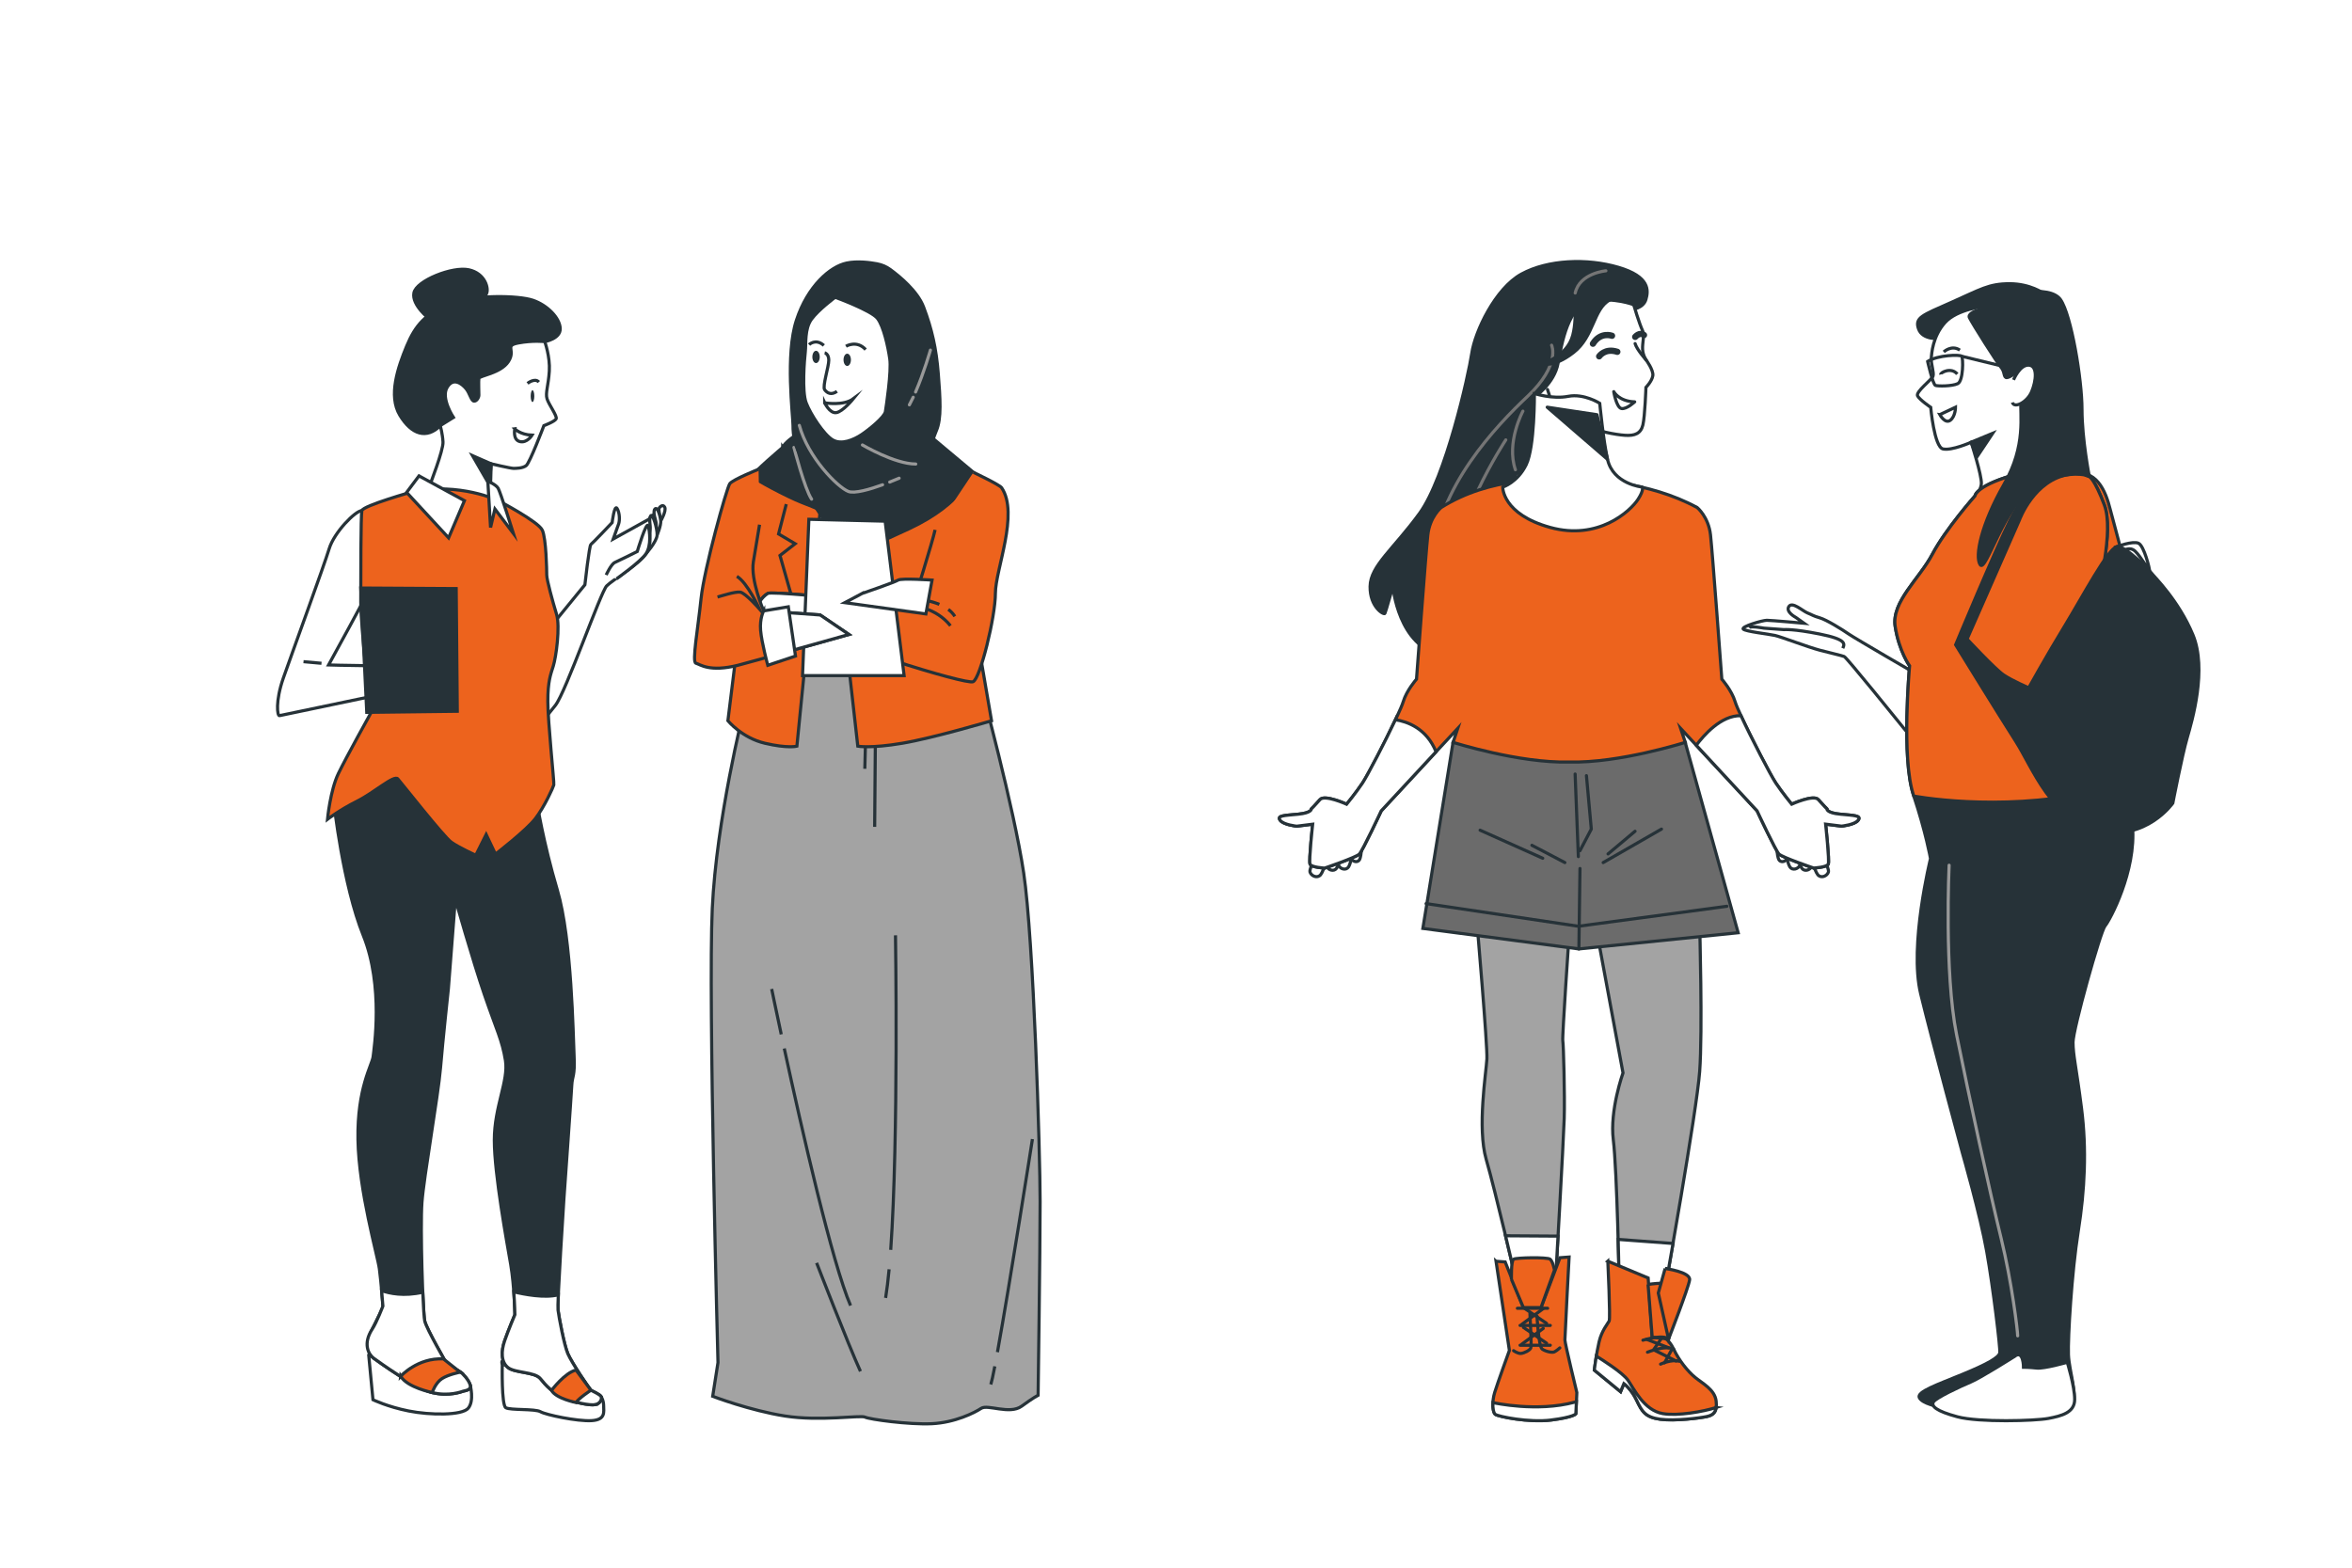 <?xml version="1.0" encoding="UTF-8" standalone="yes"?>
<svg class="animated" id="freepik_stories-women-talking" xmlns="http://www.w3.org/2000/svg" viewBox="0 0 750 500" version="1.1" xmlns:xlink="http://www.w3.org/1999/xlink" xmlns:svgjs="http://svgjs.com/svgjs">
  <style>svg#freepik_stories-women-talking:not(.animated) .animable {opacity: 0;}svg#freepik_stories-women-talking.animated #freepik--Speech_Bubble_1--inject-19 {animation: 2.7s 1 forwards cubic-bezier(.36,-0.01,.5,1.38) slideLeft;animation-delay: 0s;}            @keyframes slideLeft {                0% {                    opacity: 0;                    transform: translateX(-30px);                }                100% {                    opacity: 1;                    transform: translateX(0);                }            }        .animator-hidden { display: none; }</style>
  <g id="freepik--background-simple--inject-19" class="animable animator-hidden" style="transform-origin: 376.43px 236.724px;">
    <g id="elpzydl5cw32q" class="animable" style="transform-origin: 376.43px 236.724px;">
      <path d="M676.46,232.59c-20.23-40.72-45.18-78.12-74.01-111.11-31.11-35.6-62.82-59.66-103.73-75.24-27.7-10.54-56.59-16.58-85.61-17.7-53.97-2.08-98.48,12.6-142.81,49.66-47.53,39.73-91.87,84.68-138.18,126.4-4.83,4.35-9.69,8.68-14.57,12.96C36.78,288.43-2.46,414.33,52.17,445.1H680.7s57.17-3.45,43.08-73.67c-9.86-49.15-25.96-95.85-47.32-138.84Z" style="fill: rgb(237, 99, 29); transform-origin: 376.43px 236.724px;" id="elll8urkrgfa" class="animable"/>
      <g id="elpu8qa2bpbp">
        <path d="M676.46,232.59c-20.23-40.72-45.18-78.12-74.01-111.11-31.11-35.6-62.82-59.66-103.73-75.24-27.7-10.54-56.59-16.58-85.61-17.7-53.97-2.08-98.48,12.6-142.81,49.66-47.53,39.73-91.87,84.68-138.18,126.4-4.83,4.35-9.69,8.68-14.57,12.96C36.78,288.43-2.46,414.33,52.17,445.1H680.7s57.17-3.45,43.08-73.67c-9.86-49.15-25.96-95.85-47.32-138.84Z" style="fill: rgb(255, 255, 255); opacity: 0.7; transform-origin: 376.43px 236.724px;" class="animable"/>
      </g>
    </g>
  </g>
  <g id="freepik--Plants--inject-19" class="animable animator-hidden" style="transform-origin: 382.533px 414.011px;">
    <g id="elszbru3gc6ab" class="animable" style="transform-origin: 699.149px 414.011px;">
      <path d="M722.05,399.88c-1.71,.62-5.77,.26-5.77,.26-.04,0,1.05-2.6,1.13-2.76,1.01-1.81,4.03-4.7,6.31-4.24,1.64,.33,2.45,2.05,1.97,3.58-.48,1.56-2.19,2.64-3.65,3.16Z" style="fill: rgb(38, 50, 56); transform-origin: 721.053px 396.668px;" id="el7tbioa75b0s" class="animable"/>
      <path d="M684.4,400.43s-.56-2.75-.58-2.93c-.15-2.07,.77-6.15,2.92-7.02,1.55-.63,3.17,.35,3.62,1.89,.46,1.57-.37,3.41-1.3,4.65-1.08,1.46-4.67,3.4-4.67,3.4Z" style="fill: rgb(38, 50, 56); transform-origin: 687.148px 395.358px;" id="elrnlxyi91qoi" class="animable"/>
      <path d="M686.43,430.19c1.36,.11,4-.77,4.74-1.03,.17,1.15,.37,2.28,.62,3.39,.12,.48,.21,.97,.35,1.42,.13,.46,.26,.91,.39,1.35,.3,.92,.57,1.77,.87,2.61,.15,.43,.3,.83,.44,1.24-.35-.65-.93-1.67-.99-1.76-1.06-1.48-3.98-3.71-5.92-3.09-1.4,.45-1.94,2.03-1.37,3.32,.58,1.32,2.17,2.09,3.5,2.41,1.46,.35,4.6-.25,4.99-.32,.37,1.01,.74,1.99,1.1,2.91,.24,.6,.47,1.16,.69,1.71l1.34-.06c-.3-.67-.6-1.36-.91-2.11-.34-.82-.7-1.69-1.05-2.59,.35-.16,3.04-1.45,4.1-2.57,1.19,.68,2.53,1.25,2.77,1.35-.25,1.05-.48,2.07-.69,3.03-.21,.97-.38,1.87-.54,2.72l1.3-.06c.13-.77,.27-1.57,.43-2.43,.16-.87,.35-1.79,.55-2.74,.39,.06,3.56,.5,5,.08,1.31-.38,2.86-1.23,3.37-2.57,.5-1.32-.12-2.87-1.53-3.25-1.97-.53-4.78,1.84-5.77,3.37-.06,.1-.68,1.34-.98,1.98,.12-.57,.25-1.14,.38-1.73,.19-.85,.43-1.75,.65-2.62,.13-.45,.26-.9,.4-1.35,.12-.46,.3-.89,.45-1.34,.23-.66,.51-1.32,.78-1.99,.86,.25,3.38,.94,4.69,.76,1.35-.18,3.02-.78,3.73-2.03,.69-1.23,.32-2.85-1.02-3.44-1.87-.82-5,1.1-6.21,2.46-.04,.04-.26,.36-.53,.73,.29-.64,.57-1.28,.88-1.92,.88-1.82,1.84-3.64,2.78-5.47,.2-.38,.39-.77,.59-1.15,.72,.21,3.45,.98,4.82,.8,1.35-.18,3.02-.78,3.73-2.03,.69-1.23,.32-2.85-1.03-3.44-1.87-.82-5,1.1-6.21,2.46-.04,.05-.31,.42-.61,.85,.5-1,.99-2.01,1.44-3.02,.79-1.77,1.48-3.55,2.01-5.33,.25,.08,3.43,1.05,4.96,.84,1.35-.18,3.02-.78,3.73-2.03,.69-1.23,.32-2.85-1.03-3.44-1.87-.82-5,1.1-6.21,2.46-.09,.1-1.05,1.46-1.37,1.96,0-.02,.01-.04,.02-.06,.54-1.88,.82-3.73,1-5.51,.18-1.77,.2-3.45,.18-5-.02-1.55-.13-2.96-.23-4.22-.06-.68-.13-1.3-.21-1.87l.04,.02s.75-2.35,.77-2.51c.32-1.79-.11-5.44-1.91-6.4-1.3-.69-2.8,.02-3.34,1.32-.55,1.33,.01,3.02,.7,4.19,.71,1.2,3.05,2.89,3.63,3.31,.06,.6,.12,1.24,.18,1.95,.08,1.25,.16,2.66,.14,4.21,0,.41-.02,.85-.04,1.28-.13-.73-.32-1.72-.35-1.81-.54-1.74-2.6-4.78-4.64-4.81-1.47-.02-2.48,1.31-2.35,2.71,.13,1.43,1.4,2.67,2.55,3.39,1.2,.75,4.13,1.18,4.77,1.26-.04,.95-.11,1.92-.23,2.93-.22,1.75-.54,3.6-1.11,5.43h-.12c-.04-.7-.15-2.14-.17-2.25-.34-1.79-2.06-5.04-4.09-5.29-1.46-.18-2.61,1.03-2.64,2.44-.03,1.44,1.1,2.81,2.17,3.65,1.23,.97,4.59,1.78,4.72,1.81-.55,1.71-1.25,3.42-2.06,5.11-.58,1.23-1.22,2.45-1.88,3.67-.01-.48-.16-2.37-.19-2.5-.34-1.79-2.06-5.04-4.09-5.29-1.46-.18-2.61,1.03-2.64,2.44-.03,1.44,1.1,2.81,2.17,3.65,1.2,.95,4.42,1.74,4.69,1.8-.3,.55-.59,1.11-.89,1.66-.99,1.81-1.98,3.61-2.91,5.43-.32,.63-.62,1.26-.91,1.89-.04-.72-.15-2.03-.17-2.14-.34-1.79-2.06-5.04-4.09-5.29-1.46-.18-2.61,1.03-2.64,2.44-.03,1.44,1.1,2.81,2.17,3.65,1.07,.85,3.76,1.57,4.52,1.76-.49,1.05-.95,2.11-1.35,3.17-.16,.46-.36,.92-.49,1.37-.14,.45-.28,.9-.43,1.34-.26,.93-.5,1.79-.72,2.66-.11,.44-.21,.85-.31,1.28,.07-.74,.15-1.91,.15-2.01-.07-1.82-1.28-5.29-3.24-5.84-1.41-.4-2.74,.62-2.98,2.01-.03,.18-.04,.35-.04,.53-.87,1.37-1.33,3.33-1.31,4.54,0,.12,.17,1.49,.27,2.19-.21-.54-.42-1.08-.63-1.65-.31-.82-.61-1.69-.9-2.54-.14-.44-.28-.89-.42-1.35-.15-.45-.24-.91-.36-1.36-.17-.68-.31-1.38-.45-2.09,.85-.26,3.34-1.08,4.33-1.95,1.03-.89,2.08-2.32,1.99-3.75-.1-1.41-1.31-2.55-2.75-2.31-2.01,.34-3.57,3.68-3.82,5.48,0,.06-.02,.45-.04,.9-.12-.69-.23-1.38-.33-2.09-.27-2-.47-4.05-.69-6.1-.05-.43-.1-.85-.14-1.28,.72-.22,3.42-1.08,4.46-1.99,1.03-.89,2.08-2.32,1.99-3.75-.1-1.41-1.31-2.55-2.75-2.3-2.01,.34-3.57,3.68-3.82,5.48,0,.06-.03,.53-.04,1.04-.13-1.11-.28-2.22-.46-3.31-.31-1.91-.73-3.78-1.27-5.56,.25-.07,3.44-1.02,4.6-2.03,1.03-.89,2.08-2.32,1.99-3.75-.1-1.41-1.31-2.55-2.75-2.31-2.01,.34-3.57,3.68-3.82,5.48-.02,.13-.07,1.8-.06,2.4,0-.02-.01-.04-.02-.06-.59-1.86-1.38-3.56-2.21-5.14-.82-1.58-1.73-2.99-2.6-4.27-.87-1.28-1.74-2.4-2.52-3.39-.43-.53-.83-1.01-1.21-1.45h.04s-.67-2.37-.74-2.52c-.72-1.67-3.09-4.48-5.12-4.29-1.46,.14-2.33,1.56-2.06,2.94,.28,1.41,1.67,2.51,2.9,3.1,1.25,.61,4.14,.73,4.85,.76,.38,.47,.79,.97,1.22,1.53,.76,1,1.6,2.13,2.44,3.43,.22,.34,.45,.72,.68,1.09-.51-.53-1.22-1.26-1.29-1.32-1.41-1.15-4.81-2.55-6.52-1.45-1.23,.8-1.35,2.46-.47,3.56,.9,1.12,2.64,1.46,4,1.42,1.42-.04,4.1-1.3,4.68-1.58,.49,.81,.97,1.66,1.42,2.58,.78,1.58,1.54,3.3,2.07,5.14-.06,.03-.05,.02-.1,.05-.41-.55-1.3-1.69-1.38-1.77-1.27-1.3-4.5-3.07-6.32-2.15-1.31,.66-1.61,2.3-.86,3.49,.77,1.22,2.47,1.74,3.82,1.85,1.56,.13,4.81-1.05,4.93-1.09,.48,1.73,.84,3.54,1.11,5.4,.19,1.35,.33,2.72,.46,4.1-.28-.39-1.44-1.89-1.54-1.98-1.27-1.3-4.5-3.07-6.32-2.15-1.31,.66-1.61,2.3-.86,3.49,.77,1.22,2.46,1.74,3.82,1.85,1.52,.13,4.64-.99,4.9-1.08,.06,.63,.12,1.25,.17,1.88,.17,2.05,.34,4.11,.56,6.13,.08,.7,.18,1.39,.28,2.08-.43-.58-1.24-1.61-1.32-1.7-1.27-1.3-4.5-3.07-6.32-2.15-1.31,.66-1.61,2.3-.86,3.49,.77,1.22,2.46,1.74,3.82,1.85Z" style="fill: rgb(38, 50, 56); transform-origin: 698.225px 414.011px;" id="elo2913bn0yw" class="animable"/>
    </g>
    <g id="elfumnxgv34vq" class="animable" style="transform-origin: 388.902px 429.83px;">
      <path d="M399.88,423.06c-.82,.3-2.76,.12-2.76,.12-.02,0,.5-1.25,.54-1.32,.49-.86,1.93-2.25,3.02-2.03,.78,.16,1.17,.98,.95,1.71-.23,.75-1.05,1.26-1.75,1.52Z" style="fill: rgb(38, 50, 56); transform-origin: 399.405px 421.52px;" id="elbieonrbqb4" class="animable"/>
      <path d="M381.86,423.32s-.27-1.32-.28-1.4c-.07-.99,.37-2.94,1.4-3.36,.74-.3,1.52,.17,1.73,.91,.22,.75-.18,1.63-.62,2.23-.52,.7-2.23,1.63-2.24,1.63Z" style="fill: rgb(38, 50, 56); transform-origin: 383.173px 420.899px;" id="elk8em9nlht4" class="animable"/>
      <path d="M382.83,437.57c.65,.05,1.92-.37,2.27-.49,.08,.55,.18,1.09,.3,1.62,.06,.23,.1,.46,.17,.68,.06,.22,.12,.43,.18,.65,.14,.44,.27,.85,.41,1.25,.07,.2,.14,.4,.21,.59-.17-.31-.44-.8-.47-.84-.51-.71-1.91-1.78-2.84-1.48-.67,.22-.93,.97-.66,1.59,.28,.63,1.04,1,1.67,1.15,.7,.17,2.2-.12,2.39-.15,.18,.48,.35,.95,.53,1.39,.11,.29,.22,.56,.33,.82l.64-.03c-.14-.32-.29-.65-.44-1.01-.16-.39-.33-.81-.5-1.24,.17-.08,1.46-.7,1.96-1.23,.57,.33,1.21,.6,1.33,.64-.12,.5-.23,.99-.33,1.45-.1,.46-.18,.89-.26,1.3l.62-.03c.06-.37,.13-.75,.21-1.16,.08-.42,.17-.86,.26-1.31,.19,.03,1.7,.24,2.39,.04,.62-.18,1.37-.59,1.62-1.23,.24-.63-.06-1.37-.73-1.55-.94-.25-2.29,.88-2.76,1.61-.03,.05-.33,.64-.47,.95,.06-.27,.12-.54,.18-.83,.09-.41,.2-.84,.31-1.25,.06-.21,.13-.43,.19-.65,.06-.22,.14-.42,.22-.64,.11-.31,.24-.63,.37-.95,.41,.12,1.62,.45,2.24,.37,.65-.09,1.44-.37,1.78-.97,.33-.59,.15-1.36-.49-1.65-.89-.39-2.4,.53-2.97,1.18-.02,.02-.13,.17-.25,.35,.14-.31,.27-.61,.42-.92,.42-.87,.88-1.74,1.33-2.62,.09-.18,.19-.37,.28-.55,.34,.1,1.65,.47,2.31,.38,.65-.09,1.44-.37,1.78-.97,.33-.59,.15-1.36-.49-1.65-.89-.39-2.39,.53-2.97,1.18-.02,.02-.15,.2-.29,.41,.24-.48,.47-.96,.69-1.44,.38-.85,.71-1.7,.96-2.55,.12,.04,1.64,.5,2.37,.4,.65-.09,1.44-.37,1.78-.97,.33-.59,.15-1.36-.49-1.65-.89-.39-2.4,.53-2.97,1.18-.04,.05-.5,.7-.66,.94v-.03c.27-.9,.4-1.79,.49-2.64,.09-.85,.1-1.65,.09-2.39,0-.74-.06-1.42-.11-2.02-.03-.32-.06-.62-.1-.9h.02s.36-1.11,.37-1.19c.15-.86-.05-2.61-.91-3.07-.62-.33-1.34,0-1.6,.63-.26,.64,0,1.44,.34,2,.34,.57,1.46,1.39,1.74,1.58,.03,.29,.06,.59,.08,.93,.04,.6,.08,1.28,.07,2.01,0,.2-.01,.41-.02,.61-.06-.35-.15-.82-.17-.87-.26-.83-1.25-2.29-2.22-2.3-.7,0-1.19,.63-1.13,1.3,.06,.69,.67,1.28,1.22,1.62,.58,.36,1.98,.56,2.28,.61-.02,.45-.05,.92-.11,1.4-.1,.84-.26,1.72-.53,2.6h-.06c-.02-.33-.07-1.02-.08-1.08-.17-.86-.99-2.41-1.96-2.53-.7-.09-1.25,.49-1.26,1.17-.01,.69,.53,1.34,1.04,1.75,.59,.46,2.2,.85,2.26,.87-.26,.82-.6,1.64-.98,2.45-.28,.59-.59,1.17-.9,1.76,0-.23-.08-1.13-.09-1.2-.17-.86-.99-2.41-1.96-2.53-.7-.09-1.25,.49-1.26,1.17-.01,.69,.53,1.34,1.04,1.75,.58,.45,2.11,.83,2.24,.86-.14,.27-.28,.53-.43,.8-.47,.86-.95,1.73-1.39,2.6-.15,.3-.29,.6-.44,.9-.02-.35-.07-.97-.08-1.03-.17-.86-.99-2.41-1.96-2.53-.7-.08-1.25,.49-1.26,1.17-.01,.69,.53,1.34,1.04,1.75,.51,.4,1.8,.75,2.17,.84-.23,.5-.45,1.01-.65,1.52-.08,.22-.17,.44-.24,.66-.07,.22-.14,.43-.2,.64-.12,.44-.24,.86-.34,1.27-.05,.21-.1,.41-.15,.61,.03-.35,.07-.91,.07-.96-.03-.87-.61-2.53-1.55-2.8-.68-.19-1.31,.3-1.43,.96-.01,.08-.02,.17-.02,.26-.42,.66-.64,1.6-.63,2.17,0,.06,.08,.71,.13,1.05-.1-.26-.2-.52-.3-.79-.15-.39-.29-.81-.43-1.22-.07-.21-.13-.43-.2-.64-.07-.22-.11-.43-.17-.65-.08-.32-.15-.66-.21-1,.41-.13,1.6-.52,2.07-.93,.49-.43,1-1.11,.95-1.8-.05-.67-.63-1.22-1.32-1.1-.96,.17-1.71,1.76-1.83,2.62,0,.03-.01,.21-.02,.43-.06-.33-.11-.66-.16-1-.13-.96-.23-1.94-.33-2.92-.02-.2-.05-.41-.07-.61,.34-.1,1.64-.52,2.14-.95,.49-.43,1-1.11,.95-1.8-.05-.67-.62-1.22-1.32-1.1-.96,.17-1.71,1.76-1.83,2.62,0,.03-.01,.25-.02,.5-.06-.53-.14-1.06-.22-1.59-.15-.92-.35-1.81-.61-2.66,.12-.04,1.65-.49,2.2-.97,.49-.43,1-1.11,.95-1.8-.05-.67-.63-1.22-1.32-1.1-.96,.17-1.71,1.76-1.83,2.62,0,.06-.03,.86-.03,1.15v-.03c-.29-.89-.67-1.71-1.06-2.46-.39-.75-.83-1.43-1.25-2.04-.42-.61-.83-1.15-1.21-1.62-.2-.25-.4-.48-.58-.69h.02s-.32-1.13-.35-1.2c-.34-.8-1.48-2.15-2.45-2.05-.7,.07-1.12,.75-.98,1.41,.13,.68,.8,1.2,1.39,1.49,.6,.29,1.98,.35,2.32,.36,.18,.22,.38,.46,.59,.73,.36,.48,.77,1.02,1.17,1.64,.11,.16,.22,.35,.32,.52-.24-.26-.58-.6-.62-.63-.67-.55-2.3-1.22-3.12-.69-.59,.38-.65,1.18-.22,1.7,.43,.54,1.26,.7,1.92,.68,.68-.02,1.96-.62,2.24-.76,.23,.39,.47,.8,.68,1.23,.38,.75,.74,1.58,.99,2.46l-.05,.03c-.2-.26-.62-.81-.66-.85-.61-.62-2.15-1.47-3.03-1.03-.63,.31-.77,1.1-.41,1.67,.37,.58,1.18,.83,1.83,.89,.75,.06,2.3-.5,2.36-.52,.23,.83,.4,1.69,.53,2.59,.09,.65,.16,1.3,.22,1.96-.13-.19-.69-.9-.74-.95-.61-.62-2.15-1.47-3.03-1.03-.63,.31-.77,1.1-.41,1.67,.37,.58,1.18,.83,1.83,.89,.73,.06,2.22-.47,2.35-.52,.03,.3,.06,.6,.08,.9,.08,.98,.16,1.97,.27,2.94,.04,.34,.09,.67,.13,1-.21-.28-.59-.77-.63-.81-.61-.62-2.15-1.47-3.03-1.03-.63,.31-.77,1.1-.41,1.67,.37,.58,1.18,.83,1.83,.89Z" style="fill: rgb(38, 50, 56); transform-origin: 388.443px 429.83px;" id="elowyf6y8qba" class="animable"/>
    </g>
    <g id="elsmvxgv3rh3l" class="animable" style="transform-origin: 61.31px 419.294px;">
      <path d="M42.36,407.62c1.41,.51,4.76,.22,4.77,.21,.03,0-.86-2.15-.94-2.28-.84-1.49-3.33-3.88-5.21-3.5-1.35,.27-2.02,1.69-1.63,2.96,.4,1.29,1.81,2.18,3.01,2.61Z" style="fill: rgb(38, 50, 56); transform-origin: 43.185px 404.965px;" id="elk2c0uhhmmeq" class="animable"/>
      <path d="M73.47,408.06s.46-2.27,.48-2.42c.12-1.71-.64-5.08-2.41-5.8-1.28-.52-2.62,.29-2.99,1.56-.38,1.3,.31,2.82,1.07,3.84,.9,1.2,3.85,2.81,3.86,2.81Z" style="fill: rgb(38, 50, 56); transform-origin: 71.202px 403.87px;" id="el3wddgiur4id" class="animable"/>
      <path d="M71.79,432.65c-1.12,.09-3.31-.63-3.92-.85-.14,.95-.31,1.88-.51,2.8-.1,.39-.17,.8-.29,1.17-.11,.38-.21,.75-.32,1.12-.24,.76-.47,1.46-.72,2.16-.12,.35-.24,.68-.37,1.03,.29-.54,.76-1.38,.82-1.45,.88-1.22,3.29-3.07,4.9-2.55,1.16,.37,1.6,1.67,1.14,2.74-.48,1.09-1.8,1.73-2.89,1.99-1.2,.29-3.8-.2-4.12-.27-.3,.84-.61,1.65-.91,2.4-.19,.5-.38,.96-.57,1.41l-1.1-.05c.24-.55,.49-1.12,.75-1.74,.28-.68,.58-1.39,.87-2.14-.29-.14-2.51-1.2-3.39-2.12-.98,.57-2.09,1.03-2.29,1.11,.21,.87,.4,1.71,.57,2.5,.17,.8,.31,1.54,.45,2.25l-1.07-.05c-.11-.64-.22-1.3-.36-2.01-.13-.72-.29-1.48-.46-2.26-.33,.05-2.94,.41-4.13,.07-1.08-.31-2.36-1.02-2.79-2.13-.41-1.09,.1-2.37,1.27-2.68,1.63-.44,3.95,1.52,4.76,2.79,.05,.08,.56,1.11,.81,1.64-.1-.47-.2-.94-.32-1.43-.16-.7-.35-1.44-.53-2.16-.11-.37-.22-.74-.33-1.12-.1-.38-.25-.73-.37-1.11-.19-.54-.42-1.09-.64-1.64-.71,.21-2.79,.77-3.87,.63-1.11-.15-2.49-.65-3.08-1.68-.57-1.01-.26-2.35,.85-2.84,1.54-.68,4.13,.91,5.13,2.03,.03,.04,.22,.3,.44,.61-.24-.53-.47-1.06-.73-1.59-.73-1.5-1.52-3-2.3-4.52-.16-.31-.32-.63-.48-.95-.59,.18-2.85,.81-3.98,.66-1.11-.15-2.49-.65-3.08-1.68-.57-1.01-.26-2.35,.85-2.84,1.54-.68,4.13,.91,5.13,2.03,.04,.04,.26,.35,.5,.7-.41-.83-.82-1.66-1.19-2.49-.66-1.46-1.22-2.94-1.66-4.41-.21,.06-2.84,.86-4.09,.7-1.11-.15-2.49-.65-3.08-1.68-.57-1.01-.26-2.35,.85-2.84,1.54-.68,4.13,.91,5.13,2.03,.07,.08,.87,1.21,1.14,1.62,0-.02-.01-.03-.02-.05-.44-1.55-.67-3.08-.82-4.55-.15-1.46-.17-2.85-.15-4.13,.01-1.28,.1-2.45,.19-3.48,.05-.56,.11-1.07,.17-1.55l-.03,.02s-.62-1.94-.64-2.07c-.27-1.48,.09-4.5,1.57-5.29,1.07-.57,2.32,.01,2.76,1.09,.45,1.1,0,2.49-.58,3.46-.59,.99-2.52,2.39-3,2.73-.05,.5-.1,1.03-.14,1.61-.07,1.03-.13,2.2-.12,3.47,0,.34,.02,.7,.03,1.06,.11-.6,.27-1.42,.29-1.5,.45-1.44,2.15-3.95,3.84-3.97,1.21-.01,2.05,1.08,1.94,2.24-.11,1.18-1.16,2.21-2.11,2.8-.99,.62-3.41,.97-3.94,1.05,.03,.78,.09,1.59,.19,2.42,.18,1.44,.44,2.97,.91,4.49h.1c.03-.58,.12-1.76,.14-1.86,.28-1.48,1.7-4.16,3.38-4.37,1.2-.15,2.16,.85,2.18,2.01,.02,1.19-.91,2.32-1.79,3.02-1.02,.8-3.79,1.47-3.9,1.49,.46,1.41,1.03,2.82,1.7,4.22,.48,1.02,1.01,2.03,1.55,3.04,.01-.4,.13-1.96,.15-2.07,.28-1.48,1.7-4.16,3.38-4.37,1.2-.15,2.16,.85,2.18,2.01,.02,1.19-.91,2.32-1.79,3.02-.99,.78-3.65,1.44-3.87,1.49,.25,.46,.49,.92,.74,1.37,.82,1.49,1.64,2.98,2.41,4.48,.27,.52,.51,1.04,.76,1.56,.04-.6,.12-1.68,.14-1.77,.28-1.48,1.7-4.16,3.38-4.37,1.2-.15,2.16,.85,2.18,2.01,.02,1.19-.91,2.32-1.79,3.02-.89,.7-3.11,1.3-3.74,1.45,.4,.87,.78,1.74,1.12,2.62,.14,.38,.3,.76,.41,1.13,.12,.37,.24,.74,.35,1.11,.21,.77,.41,1.48,.59,2.19,.09,.36,.17,.71,.26,1.06-.05-.61-.12-1.58-.12-1.66,.06-1.5,1.05-4.37,2.68-4.83,1.17-.33,2.26,.51,2.46,1.66,.03,.15,.04,.29,.03,.44,.72,1.13,1.1,2.75,1.09,3.75,0,.1-.14,1.23-.22,1.81,.17-.45,.35-.9,.52-1.37,.26-.68,.5-1.4,.75-2.1,.11-.37,.23-.74,.34-1.11,.12-.38,.2-.75,.3-1.13,.14-.56,.25-1.14,.37-1.72-.7-.22-2.76-.89-3.58-1.61-.85-.74-1.72-1.91-1.64-3.1,.08-1.16,1.08-2.11,2.27-1.9,1.66,.28,2.95,3.04,3.16,4.53,0,.05,.02,.37,.03,.75,.1-.57,.19-1.14,.27-1.72,.22-1.65,.39-3.34,.57-5.04,.04-.35,.08-.7,.12-1.06-.59-.18-2.82-.89-3.68-1.64-.85-.74-1.72-1.91-1.64-3.1,.08-1.16,1.08-2.11,2.27-1.9,1.66,.28,2.95,3.04,3.16,4.53,0,.05,.02,.43,.03,.86,.11-.92,.23-1.83,.38-2.74,.26-1.58,.6-3.12,1.05-4.59-.21-.06-2.84-.85-3.8-1.68-.85-.74-1.72-1.91-1.64-3.1,.08-1.16,1.08-2.11,2.27-1.9,1.66,.28,2.95,3.04,3.16,4.53,.02,.11,.05,1.49,.05,1.98,0-.02,0-.04,.01-.05,.49-1.54,1.14-2.94,1.82-4.25,.68-1.3,1.43-2.47,2.15-3.53,.72-1.06,1.44-1.98,2.08-2.8,.35-.44,.68-.83,1-1.2h-.04s.56-1.96,.61-2.08c.59-1.38,2.55-3.7,4.23-3.54,1.21,.11,1.92,1.29,1.7,2.43-.23,1.17-1.38,2.07-2.39,2.56-1.04,.5-3.42,.61-4.01,.62-.32,.38-.65,.8-1.01,1.27-.63,.83-1.32,1.76-2.01,2.83-.18,.28-.37,.6-.56,.9,.42-.44,1.01-1.04,1.07-1.09,1.16-.95,3.97-2.11,5.39-1.19,1.02,.66,1.11,2.03,.39,2.94-.74,.93-2.18,1.2-3.3,1.17-1.17-.03-3.38-1.07-3.86-1.3-.4,.67-.8,1.37-1.18,2.13-.65,1.3-1.27,2.72-1.71,4.25,.05,.02,.04,.02,.09,.04,.34-.45,1.07-1.39,1.14-1.46,1.05-1.07,3.72-2.53,5.22-1.78,1.09,.54,1.33,1.9,.71,2.88-.64,1-2.04,1.43-3.16,1.53-1.29,.11-3.97-.87-4.08-.9-.4,1.43-.7,2.92-.91,4.46-.16,1.11-.28,2.25-.38,3.39,.23-.33,1.19-1.56,1.27-1.64,1.05-1.07,3.72-2.53,5.22-1.78,1.09,.54,1.33,1.9,.71,2.88-.64,1-2.04,1.43-3.16,1.53-1.26,.1-3.84-.82-4.05-.9-.05,.52-.1,1.03-.14,1.55-.14,1.69-.28,3.39-.47,5.07-.06,.58-.15,1.15-.23,1.72,.36-.48,1.03-1.33,1.09-1.4,1.05-1.07,3.72-2.53,5.22-1.78,1.09,.54,1.33,1.9,.71,2.88-.64,1-2.04,1.43-3.16,1.53Z" style="fill: rgb(38, 50, 56); transform-origin: 62.095px 419.294px;" id="el8na0xpax7p7" class="animable"/>
    </g>
  </g>
  <g id="freepik--Floor--inject-19" class="animable animator-hidden" style="transform-origin: 376.555px 444.29px;">
    <line x1="38.49" y1="444.29" x2="714.62" y2="444.29" style="fill: none; stroke: rgb(38, 50, 56); stroke-miterlimit: 10; transform-origin: 376.555px 444.29px;" id="el5o8icky5nq8" class="animable"/>
  </g>
  <g id="freepik--Speech_Bubble_4--inject-19" class="animable animator-hidden" style="transform-origin: 660.65px 86.945px;">
    <path d="M717.7,44.17h-114.1c-4.01,0-7.25,3.25-7.25,7.25v61.23c0,4.01,3.25,7.25,7.25,7.25h81.98v9.82l11.57-9.82h20.55c4.01,0,7.25-3.25,7.25-7.25V51.42c0-4.01-3.25-7.25-7.25-7.25Z" style="fill: none; stroke: rgb(38, 50, 56); stroke-miterlimit: 10; transform-origin: 660.65px 86.945px;" id="eld0xgaytxepu" class="animable"/>
  </g>
  <g id="freepik--Speech_Bubble_3--inject-19" class="animable animator-hidden" style="transform-origin: 480.49px 86.945px;">
    <path d="M537.54,44.17h-114.1c-4.01,0-7.25,3.25-7.25,7.25v61.23c0,4.01,3.25,7.25,7.25,7.25h9.62l11.57,9.82v-9.82h92.91c4.01,0,7.25-3.25,7.25-7.25V51.42c0-4.01-3.25-7.25-7.25-7.25Z" style="fill: none; stroke: rgb(38, 50, 56); stroke-miterlimit: 10; transform-origin: 480.49px 86.945px;" id="ely5covu1y26" class="animable"/>
  </g>
  <g id="freepik--Speech_Bubble_2--inject-19" class="animable animator-hidden" style="transform-origin: 302.435px 86.945px;">
    <path d="M359.48,44.17h-114.1c-4.01,0-7.25,3.25-7.25,7.25v61.23c0,4.01,3.25,7.25,7.25,7.25h88.18v9.82l11.57-9.82h14.36c4.01,0,7.25-3.25,7.25-7.25V51.42c0-4.01-3.25-7.25-7.25-7.25Z" style="fill: none; stroke: rgb(38, 50, 56); stroke-miterlimit: 10; transform-origin: 302.435px 86.945px;" id="elx8qrkcyrmc" class="animable"/>
  </g>
  <g id="freepik--Speech_Bubble_1--inject-19" class="animable animator-active animator-hidden" style="transform-origin: 142.44px 86.945px;">
    <path d="M199.49,44.17H85.39c-4.01,0-7.25,3.25-7.25,7.25v61.23c0,4.01,3.25,7.25,7.25,7.25h11.72l11.57,9.82v-9.82h90.81c4.01,0,7.25-3.25,7.25-7.25V51.42c0-4.01-3.25-7.25-7.25-7.25Z" style="fill: none; stroke: rgb(38, 50, 56); stroke-miterlimit: 10; transform-origin: 142.44px 86.945px;" id="el0qrryd6lymdn" class="animable"/>
  </g>
  <g id="freepik--Character_4--inject-19" class="animable" style="transform-origin: 628.501px 271.806px;">
    <g id="eld7i0u2fzkgm" class="animable" style="transform-origin: 628.501px 271.806px;">
      <g id="elegtbox8fbh8" class="animable" style="transform-origin: 583.529px 214.539px;">
        <path d="M611.23,215.03s-19.7-11.41-21.73-12.82c-2.03-1.41-7.04-4.53-9.23-5.16-2.19-.63-2.35-.94-3.91-1.56-1.56-.63-4.85-3.75-5.94-2.03-1.09,1.72,2.19,3.44,2.19,3.44l2.66,1.88s-10.48-.94-11.88-.94-8.29,2.03-7.51,2.81,8.13,1.56,10.16,2.03c2.03,.47,10.63,3.75,14.23,4.69,3.6,.94,7.04,1.72,7.82,2.03s17.04,20.48,19.08,22.98c2.03,2.5,3.13,3.75,3.13,3.75l.94-21.11Z" style="fill: rgb(255, 255, 255); stroke: rgb(38, 50, 56); stroke-miterlimit: 10; transform-origin: 583.529px 214.539px;" id="elwrueryi7ux" class="animable"/>
        <path d="M587.62,206.75c.63-1.41,1.25-2.81-7.35-4.53-8.6-1.72-11.41-1.41-11.41-1.41l-6.41-.47s-4.07-.78-4.69-.16" style="fill: none; stroke: rgb(38, 50, 56); stroke-miterlimit: 10; transform-origin: 572.854px 203.345px;" id="elve2gpsbylbg" class="animable"/>
      </g>
      <g id="elps92ef5kzf" class="animable" style="transform-origin: 631.562px 126.745px;">
        <path d="M651.63,93.56s-4.15-3.07-10.82-3.07-9.2,1.8-18.57,5.95c-9.38,4.15-11.72,4.87-10.46,8.47,1.26,3.61,6.67,3.07,6.67,3.07,0,0,.9-6.49,8.11-6.49s18.39-.9,22.18-1.98c3.79-1.08,2.88-5.95,2.88-5.95Z" style="fill: rgb(38, 50, 56); stroke: rgb(38, 50, 56); stroke-miterlimit: 10; transform-origin: 631.591px 99.249px;" id="elr0emvtmdugo" class="animable"/>
        <path d="M632.91,97.7s-8.81,.84-12.71,5.2c-3.9,4.36-4.27,9.84-4.36,11.51-.09,1.67,.93,4.45,.56,5.57-.37,1.11-5.66,5.01-4.92,6.31s4.18,3.62,4.18,3.62c0,0,1.11,12.62,3.9,13.27s9-2.13,9-2.13c0,0,3.43,10.58,3.25,13.27-.19,2.69-4.51,8.68-4.51,8.68l19.11-12.62s1.62-13.16-1.08-29.21c-2.7-16.05-11.47-24.01-12.41-23.45Z" style="fill: rgb(255, 255, 255); stroke: rgb(38, 50, 56); stroke-miterlimit: 10; transform-origin: 629.151px 130.346px;" id="eluuwxl90glfb" class="animable"/>
        <path d="M618.85,119.45c-.16-.65,3.41-2.47,5.28-.14" style="fill: none; stroke: rgb(38, 50, 56); stroke-miterlimit: 10; transform-origin: 621.487px 118.804px;" id="elghb95bxmwxa" class="animable"/>
        <path d="M619.82,112.23s2.5-2.36,5.14-.56" style="fill: none; stroke: rgb(38, 50, 56); stroke-miterlimit: 10; transform-origin: 622.39px 111.612px;" id="el2rhgyvncgcd" class="animable"/>
        <path d="M614.68,115.29s1.67,7.37,2.5,7.64c.83,.28,5.28,.28,7.09-.56,1.81-.83,1.81-8.2,1.25-8.76-.56-.56-7.51-.42-10.84,1.67Z" style="fill: none; stroke: rgb(38, 50, 56); stroke-miterlimit: 10; transform-origin: 620.264px 118.213px;" id="eli56eqzr9id" class="animable"/>
        <path d="M618.57,132.24l5-2.36s0,2.92-1.67,4.17c-1.67,1.25-3.34-1.81-3.34-1.81Z" style="fill: none; stroke: rgb(38, 50, 56); stroke-miterlimit: 10; transform-origin: 621.065px 132.115px;" id="elvaw99x1zeq" class="animable"/>
        <line x1="625.52" y1="113.62" x2="643.87" y2="118.08" style="fill: rgb(255, 255, 255); stroke: rgb(38, 50, 56); stroke-miterlimit: 10; transform-origin: 634.695px 115.85px;" id="eloxwk2u71rfp" class="animable"/>
        <polygon points="628.55 141.03 635.43 138.19 630.37 145.77 628.55 141.03" style="fill: rgb(38, 50, 56); stroke: rgb(38, 50, 56); stroke-miterlimit: 10; transform-origin: 631.99px 141.98px;" id="elewfs4r4rnlh" class="animable"/>
      </g>
      <g id="elh8ut99em09j" class="animable" style="transform-origin: 654.058px 188.808px;">
        <path d="M651.24,174.63l12.72,36.9s-18.97,4.17-21.05,4.38c-2.08,.21-3.96-.63-3.96-.63,0,0-7.5-12.72-9.17-12.51-1.67,.21-10.84,4.38-10.63,6.25s4.38,8.13,4.79,9.17,2.5,2.5,3.13,2.08c.63-.42,1.25-1.46,1.25-1.46,0,0,3.34,2.08,5.63,3.34,2.29,1.25,4.79,1.67,4.79,1.67,0,0,27.93,3.13,36.06,2.92s14.17-2.71,14.17-3.96-14.59-54.41-16.05-60.24c-1.46-5.84-4.38-13.55-12.92-11.26-8.55,2.29-12.09,7.09-13.55,11.67" style="fill: rgb(237, 99, 29); stroke: rgb(38, 50, 56); stroke-miterlimit: 10; transform-origin: 654.058px 188.808px;" id="eln2v4byideoj" class="animable"/>
        <path d="M674.8,226.74c8.13-.21,14.17-2.71,14.17-3.96,0-.79-5.89-22.55-10.56-39.8-10.4-.57-17.87,3.12-22.17,6.15l7.72,22.39s-18.97,4.17-21.05,4.38c-2.08,.21-3.96-.63-3.96-.63,0,0-7.5-12.72-9.17-12.51-1.67,.21-10.84,4.38-10.63,6.25s4.38,8.13,4.79,9.17c.42,1.04,2.5,2.5,3.13,2.08,.63-.42,1.25-1.46,1.25-1.46,0,0,3.34,2.08,5.63,3.34,2.29,1.25,4.79,1.67,4.79,1.67,0,0,27.93,3.13,36.06,2.92Z" style="fill: rgb(255, 255, 255); stroke: rgb(38, 50, 56); stroke-miterlimit: 10; transform-origin: 654.058px 204.831px;" id="ela7t6r8pd3x" class="animable"/>
        <path d="M666.67,210.9s6.67-3.75,10.42-1.46,5.84,4.17,5.84,4.17" style="fill: none; stroke: rgb(38, 50, 56); stroke-miterlimit: 10; transform-origin: 674.8px 211.155px;" id="el45kd0ghaubx" class="animable"/>
        <path d="M623.93,218.2s5.42-4.59,6.25-4.59h.83" style="fill: none; stroke: rgb(38, 50, 56); stroke-miterlimit: 10; transform-origin: 627.47px 215.905px;" id="el53dyjuoyffw" class="animable"/>
        <path d="M622.45,214.91s6.02-5.22,7.28-5.38c1.27-.16,1.9,.79,1.9,.79" style="fill: none; stroke: rgb(38, 50, 56); stroke-miterlimit: 10; transform-origin: 627.04px 212.211px;" id="elerhukdkt66h" class="animable"/>
        <path d="M620.08,211.9s6.33-4.43,7.76-5.54c1.42-1.11,2.69-.32,2.69-.32" style="fill: none; stroke: rgb(38, 50, 56); stroke-miterlimit: 10; transform-origin: 625.305px 208.834px;" id="elqjn09swyr4g" class="animable"/>
      </g>
      <path d="M629.77,158.16s-9.38,10.63-13.55,18.55c-4.17,7.92-13.13,15.22-11.88,23.14,1.25,7.92,4.59,12.51,4.59,12.51,0,0-2.71,29.39,1.25,41.27,3.96,11.88,5.42,20.22,5.42,20.22,0,0-6.88,27.72-3.13,43.15,3.75,15.43,13.34,50.86,13.34,50.86,0,0,5.63,19.59,7.71,31.27,2.08,11.67,4.38,30.85,4.17,32.31-.21,1.46-3.75,3.54-11.88,6.88-8.13,3.34-14.8,5.63-13.76,7.5,1.04,1.88,5.63,2.71,7.09,3.13,1.46,.42,10.01,2.29,17.09,2.92,7.09,.63,21.68-1.04,24.18-3.54,2.5-2.5-.63-10.84-.83-16.26-.21-5.42,1.04-26.27,3.13-39.4,2.08-13.13,2.71-26.06,1.04-39.19-1.67-13.13-2.71-16.89-2.71-21.05s8.76-35.44,10.21-37.11c1.46-1.67,10.01-17.51,8.76-31.89-1.25-14.38-10.84-28.56-13.55-32.94s-2.29-11.88-2.29-15.84,4.79-25.85,4.79-25.85c0,0,5.21-19.39,2.08-27.72-3.13-8.34-4.81-9.1-4.81-9.1,0,0-7.49-4.87-21.87-1.11-14.38,3.75-14.59,7.3-14.59,7.3Z" style="fill: rgb(38, 50, 56); stroke: rgb(38, 50, 56); stroke-miterlimit: 10; transform-origin: 642.178px 300.724px;" id="elid51qy7jnrm" class="animable"/>
      <path d="M666.46,230.5c-2.71-4.38-2.29-11.88-2.29-15.84s4.79-25.85,4.79-25.85c0,0,5.21-19.39,2.08-27.72-3.13-8.34-4.81-9.1-4.81-9.1,0,0-7.49-4.87-21.87-1.11-14.38,3.75-14.59,7.3-14.59,7.3,0,0-9.38,10.63-13.55,18.55-4.17,7.92-13.13,15.22-11.88,23.14,1.25,7.92,4.59,12.51,4.59,12.51,0,0-2.71,29.39,1.25,41.27,.03,.09,.06,.18,.09,.27,8.47,1.42,36.64,4.98,66.54-3.73-3.42-9.1-8.49-16.68-10.35-19.67Z" style="fill: rgb(237, 99, 29); stroke: rgb(38, 50, 56); stroke-miterlimit: 10; transform-origin: 640.516px 202.655px;" id="eljquh10rvpa" class="animable"/>
      <path d="M675.03,174.34s5-1.88,6.86-1.09c1.86,.8,3.6,8.39,3.6,8.79s-2.93-4.66-4.66-6.26c-1.73-1.6-3.73-.13-3.73-.13l-2.07-1.31Z" style="fill: none; stroke: rgb(38, 50, 56); stroke-miterlimit: 10; transform-origin: 680.26px 177.559px;" id="el1szn76nnhi4" class="animable"/>
      <path d="M652.86,149.2s-7.08,7.08-11.88,16.68-17.37,39.77-17.37,39.77c0,0,13.94,22.63,19.2,30.85,5.26,8.23,11.43,25.37,26.51,28.57,15.08,3.2,23.54-8.91,23.54-8.91,0,0,2.97-15.31,4.57-20.8,1.6-5.48,6.4-21.94,1.83-32.91-4.57-10.97-12.34-18.51-12.8-19.2-.46-.69-8.68-9.37-11.43-8.91-2.74,.46-10.97,16-16.68,25.37-5.71,9.37-11.43,19.65-11.43,19.65,0,0-5.21-2.22-7.98-4.08s-11.68-11.46-11.68-11.46l16.68-37.94s4.67-12.97,16.05-14.6c0,0-3.25-3-7.14-2.09Z" style="fill: rgb(38, 50, 56); stroke: rgb(38, 50, 56); stroke-miterlimit: 10; transform-origin: 662.397px 207.313px;" id="el0sef7ujm1pl" class="animable"/>
      <path d="M635.4,97.71s-8.47,1.44-7.39,3.61c1.08,2.16,8.84,14.42,10.1,15.87,1.26,1.44,.72,3.25,1.8,3.25s3.97-2.34,3.97-2.34c0,0,.9,3.61,.54,9.02-.36,5.41,1.8,14.79-5.41,27.41-7.21,12.62-9.38,22.9-7.57,25.6,1.8,2.7,7.75-19.11,16.95-24.7,9.2-5.59,16.23-3.97,16.23-3.97l1.62,.54s-2.34-11.9-2.34-21.46-3.43-30.11-6.85-34.98c-3.43-4.87-17.67-2.16-21.64,2.16Z" style="fill: rgb(38, 50, 56); stroke: rgb(38, 50, 56); stroke-miterlimit: 10; transform-origin: 647.077px 136.662px;" id="el50lcko0jx7a" class="animable"/>
      <path d="M642.07,121.15s1.98-4.87,4.87-4.69,2.34,5.05,.9,8.47c-1.44,3.43-5.59,5.41-6.13,3.43" style="fill: rgb(255, 255, 255); stroke: rgb(38, 50, 56); stroke-miterlimit: 10; transform-origin: 645.363px 122.801px;" id="elyhenqzncsl" class="animable"/>
      <path d="M642.34,432.65s-10.8,6.85-13.96,8.16-11.06,5-11.85,6.32,.79,2.9,7.64,4.74c6.85,1.84,24.75,1.32,28.97,.53,4.21-.79,8.43-1.84,8.43-6.06s-2.37-11.85-2.37-11.85c0,0-7.37,2.11-9.74,1.84-2.37-.26-4.21-.26-4.21-.26,0,0,0-5.79-2.9-3.42Z" style="fill: rgb(255, 255, 255); stroke: rgb(38, 50, 56); stroke-miterlimit: 10; transform-origin: 638.957px 442.601px;" id="elkus7ox4ruf" class="animable"/>
      <path d="M621.53,275.96s-1.58,34.23,2.37,53.98,10.8,51.09,14.22,65.04c3.42,13.96,5.27,29.49,5.27,31.07" style="fill: none; stroke: rgb(153, 153, 153); stroke-linecap: round; stroke-linejoin: round; transform-origin: 632.304px 351.005px;" id="elgzdk4nm8w2o" class="animable"/>
    </g>
  </g>
  <g id="freepik--Character_3--inject-19" class="animable" style="transform-origin: 500.37px 268.275px;">
    <g id="el54y5p8smp5s" class="animable" style="transform-origin: 500.37px 268.275px;">
      <g id="elm6h8idstd1d" class="animable" style="transform-origin: 485.68px 351.29px;">
        <path d="M471,294.73s3.36,38.76,3.14,43.01c-.22,4.26-3.14,21.95-.22,32.03,2.91,10.08,9.41,38.08,9.41,38.08l12.77-.67s2.46-43.01,2.69-50.4c.22-7.39-.22-23.75-.45-24.87s2.02-33.83,2.02-33.83l-29.35-3.36Z" style="fill: rgb(163, 163, 163); stroke: rgb(38, 50, 56); stroke-miterlimit: 10; transform-origin: 485.68px 351.285px;" id="elj7fbwyluajm" class="animable"/>
        <path d="M480.08,394.14c1.82,7.57,3.24,13.72,3.24,13.72l12.77-.67s.32-5.52,.73-12.94l-16.74-.11Z" style="fill: rgb(255, 255, 255); stroke: rgb(38, 50, 56); stroke-miterlimit: 10; transform-origin: 488.45px 401px;" id="el5v9dgal2d6g" class="animable"/>
      </g>
      <g id="eldmgv2zlhc58" class="animable" style="transform-origin: 489.427px 427.026px;">
        <path d="M477.05,402.26l4.26,28.45s-3.81,10.53-4.7,13.44c-.9,2.91-.67,6.27,.22,6.94,.9,.67,10.64,2.69,17.81,1.8,7.17-.9,7.86-1.96,7.86-1.96l.32-6.78s-3.81-15.68-3.81-16.8,1.34-26.43,1.34-26.43l-2.91,.22-6.05,15.91h-5.6l-5.82-14.56-2.91-.22Z" style="fill: rgb(237, 99, 29); stroke: rgb(38, 50, 56); stroke-miterlimit: 10; transform-origin: 489.429px 427.016px;" id="el993i3rff51s" class="animable"/>
        <path d="M494.64,452.9c7.17-.9,7.86-1.96,7.86-1.96l.18-3.85-.57,.12c-11.99,3.24-25.74,.2-25.74,.2l-.32-.05c-.09,1.8,.21,3.32,.78,3.75,.9,.67,10.64,2.69,17.81,1.8Z" style="fill: rgb(255, 255, 255); stroke: rgb(38, 50, 56); stroke-miterlimit: 10; transform-origin: 489.357px 450.111px;" id="eli9v5qvdcj1i" class="animable"/>
        <path d="M481.97,408.04s-.17-5.9,.69-6.43c.87-.52,10.77-.69,11.64,0,.87,.69,1.39,3.47,1.39,3.47l-4.31,11.97h-5.6l-3.81-9.01Z" style="fill: rgb(237, 99, 29); stroke: rgb(38, 50, 56); stroke-miterlimit: 10; transform-origin: 488.823px 409.102px;" id="el2otmw6v9dtc" class="animable"/>
        <path d="M487.86,419s.59,10.12,.29,10.9c-.29,.79-2.16,1.67-3.14,1.77-.98,.1-2.36-.88-2.36-.88" style="fill: none; stroke: rgb(38, 50, 56); stroke-linecap: round; stroke-linejoin: round; transform-origin: 485.443px 425.339px;" id="elc8mgk2f10it" class="animable"/>
        <path d="M490.12,419.79s.49,9.73,1.67,10.51c1.18,.79,3.14,1.18,3.83,.88s1.77-1.28,1.77-1.28" style="fill: none; stroke: rgb(38, 50, 56); stroke-linecap: round; stroke-linejoin: round; transform-origin: 493.755px 425.536px;" id="elpyz8s6i012" class="animable"/>
        <line x1="483.86" y1="417.27" x2="493.5" y2="417.27" style="fill: none; stroke: rgb(38, 50, 56); stroke-linecap: round; stroke-linejoin: round; transform-origin: 488.68px 417.27px;" id="el0af152gzt7bv" class="animable"/>
        <line x1="484.72" y1="422.73" x2="494.35" y2="422.73" style="fill: none; stroke: rgb(38, 50, 56); stroke-linecap: round; stroke-linejoin: round; transform-origin: 489.535px 422.73px;" id="elkwrrngi37am" class="animable"/>
        <line x1="485.79" y1="417.05" x2="493.18" y2="422.09" style="fill: none; stroke: rgb(38, 50, 56); stroke-linecap: round; stroke-linejoin: round; transform-origin: 489.485px 419.57px;" id="elsffhg66b73" class="animable"/>
        <line x1="492.1" y1="417.38" x2="485.25" y2="422.41" style="fill: none; stroke: rgb(38, 50, 56); stroke-linecap: round; stroke-linejoin: round; transform-origin: 488.675px 419.895px;" id="elkidsoe92xel" class="animable"/>
        <line x1="484.72" y1="429.05" x2="494.35" y2="429.05" style="fill: none; stroke: rgb(38, 50, 56); stroke-linecap: round; stroke-linejoin: round; transform-origin: 489.535px 429.05px;" id="elyqpdixoqb5m" class="animable"/>
        <line x1="485.79" y1="423.37" x2="493.18" y2="428.41" style="fill: none; stroke: rgb(38, 50, 56); stroke-linecap: round; stroke-linejoin: round; transform-origin: 489.485px 425.89px;" id="elnqnj15xg03h" class="animable"/>
        <line x1="492.1" y1="423.69" x2="485.25" y2="428.73" style="fill: none; stroke: rgb(38, 50, 56); stroke-linecap: round; stroke-linejoin: round; transform-origin: 488.675px 426.21px;" id="elkot09hqqkyd" class="animable"/>
      </g>
      <g id="el15l1wk10ir1i" class="animable" style="transform-origin: 525.821px 353.475px;">
        <path d="M509.23,297.34l8.31,44.86s-4.27,11.87-3.09,21.36c1.19,9.49,1.9,46.52,1.9,46.52l14.48,1.66s10.21-57.21,11.16-70.02c.95-12.82,0-46.52,0-46.52l-32.76,2.14Z" style="fill: rgb(163, 163, 163); stroke: rgb(38, 50, 56); stroke-miterlimit: 10; transform-origin: 525.821px 353.47px;" id="eli1pqn66mj9" class="animable"/>
        <path d="M530.83,411.75s1.12-6.29,2.66-15.16l-17.49-1.29c.23,8.27,.36,14.79,.36,14.79l14.48,1.66Z" style="fill: rgb(255, 255, 255); stroke: rgb(38, 50, 56); stroke-miterlimit: 10; transform-origin: 524.745px 403.525px;" id="elw250blbuxen" class="animable"/>
      </g>
      <g id="ell0lexg1q43j" class="animable" style="transform-origin: 527.852px 427.545px;">
        <path d="M512.69,402.24l12.87,5.36,1.29,18.88h3.22s1.93,.21,3.65,3.86c1.72,3.65,4.51,7.08,6.87,9.01s6.22,3.86,6.65,7.51c.43,3.65-1.07,4.51-3,4.93s-10.08,1.5-14.8,.86c-4.72-.64-5.79-2.36-7.51-6.01-1.72-3.65-4.08-5.36-4.08-5.36l-1.07,2.57-8.37-6.87s.64-5.36,1.5-9.01c.86-3.65,2.79-5.79,3.22-6.65,.43-.86-.43-19.09-.43-19.09Z" style="fill: rgb(237, 99, 29); stroke: rgb(38, 50, 56); stroke-miterlimit: 10; transform-origin: 527.862px 427.539px;" id="el7164pwu0xkr" class="animable"/>
        <path d="M525.53,409.66s7.99-1.27,9.08,.73-2.54,16.7-2.54,16.7l-5.22-.61-1.32-16.82Z" style="fill: rgb(237, 99, 29); stroke: rgb(38, 50, 56); stroke-miterlimit: 10; transform-origin: 530.172px 418.176px;" id="elumb4kpwx9m" class="animable"/>
        <path d="M523.89,427.45s6.53-2,8.17-.36" style="fill: none; stroke: rgb(38, 50, 56); stroke-linecap: round; stroke-linejoin: round; transform-origin: 527.975px 426.947px;" id="elqp9rs9ntyc8" class="animable"/>
        <path d="M525.35,431.27s5.84-2.39,8.36-.92" style="fill: none; stroke: rgb(38, 50, 56); stroke-linecap: round; stroke-linejoin: round; transform-origin: 529.53px 430.571px;" id="eldkt1wnb7t0u" class="animable"/>
        <path d="M529.52,435.08s3.45-1.63,5.99-.91" style="fill: none; stroke: rgb(38, 50, 56); stroke-linecap: round; stroke-linejoin: round; transform-origin: 532.515px 434.533px;" id="el5aqilktxikw" class="animable"/>
        <path d="M547.24,448.92c-4.14,1.31-12.2,2.75-17,1.94-5.99-1.01-9.21-7.92-11.15-10.69-1.67-2.39-8.29-6.56-10.06-7.65-.39,2.43-.64,4.47-.64,4.47l8.37,6.87,1.07-2.57s2.36,1.72,4.08,5.36c1.72,3.65,2.79,5.36,7.51,6.01,4.72,.64,12.87-.43,14.8-.86,1.5-.33,2.73-.93,3.01-2.88Z" style="fill: rgb(255, 255, 255); stroke: rgb(38, 50, 56); stroke-miterlimit: 10; transform-origin: 527.815px 442.69px;" id="elmabyet0iw4" class="animable"/>
        <line x1="525.08" y1="427.18" x2="532.08" y2="429.85" style="fill: none; stroke: rgb(38, 50, 56); stroke-linecap: round; stroke-linejoin: round; transform-origin: 528.58px 428.515px;" id="eld30qitmxo88" class="animable"/>
        <line x1="532.91" y1="430.77" x2="530.79" y2="434.64" style="fill: none; stroke: rgb(38, 50, 56); stroke-linecap: round; stroke-linejoin: round; transform-origin: 531.85px 432.705px;" id="eli4g0gu33uho" class="animable"/>
        <polyline points="530.06 426.48 527.29 430.5 534.47 434.09" style="fill: none; stroke: rgb(38, 50, 56); stroke-linecap: round; stroke-linejoin: round; transform-origin: 530.88px 430.285px;" id="el134yphx8ib8l" class="animable"/>
      </g>
      <g id="elwlejsjorva" class="animable" style="transform-origin: 503.99px 269.71px;">
        <polygon points="463.34 236.77 453.72 296.11 503.47 302.65 554.26 297.49 537.37 236.77 463.34 236.77" style="fill: rgb(107, 107, 107); stroke: rgb(38, 50, 56); stroke-miterlimit: 10; transform-origin: 503.99px 269.71px;" id="el6nn4cy9802p" class="animable"/>
        <line x1="471.97" y1="264.78" x2="491.94" y2="273.73" style="fill: none; stroke: rgb(38, 50, 56); stroke-linecap: round; stroke-linejoin: round; transform-origin: 481.955px 269.255px;" id="el8mrdn0zx1oi" class="animable"/>
        <line x1="488.49" y1="269.6" x2="499" y2="275.11" style="fill: none; stroke: rgb(38, 50, 56); stroke-linecap: round; stroke-linejoin: round; transform-origin: 493.745px 272.355px;" id="elzli2ztnjkak" class="animable"/>
        <line x1="511.22" y1="275.11" x2="529.81" y2="264.43" style="fill: none; stroke: rgb(38, 50, 56); stroke-linecap: round; stroke-linejoin: round; transform-origin: 520.515px 269.77px;" id="el5buutlu7a7" class="animable"/>
        <line x1="521.38" y1="265.12" x2="512.77" y2="272.35" style="fill: none; stroke: rgb(38, 50, 56); stroke-linecap: round; stroke-linejoin: round; transform-origin: 517.075px 268.735px;" id="elakk7729kbco" class="animable"/>
        <line x1="503.47" y1="302.65" x2="503.82" y2="277" style="fill: none; stroke: rgb(38, 50, 56); stroke-linecap: round; stroke-linejoin: round; transform-origin: 503.645px 289.825px;" id="ely6m7wjtg9ig" class="animable"/>
        <line x1="502.27" y1="246.87" x2="503.3" y2="273.21" style="fill: none; stroke: rgb(38, 50, 56); stroke-linecap: round; stroke-linejoin: round; transform-origin: 502.785px 260.04px;" id="eltu2wda7rx1" class="animable"/>
        <polyline points="454.75 288.19 503.3 295.42 550.65 289.05" style="fill: none; stroke: rgb(38, 50, 56); stroke-linecap: round; stroke-linejoin: round; transform-origin: 502.7px 291.805px;" id="elvowa5fnsxo" class="animable"/>
        <polyline points="503.82 271.32 507.43 264.43 505.88 247.39" style="fill: none; stroke: rgb(38, 50, 56); stroke-linecap: round; stroke-linejoin: round; transform-origin: 505.625px 259.355px;" id="elwkhitl9e6od" class="animable"/>
      </g>
      <g id="elfmh70gfmobl" class="animable" style="transform-origin: 499.6px 206.825px;">
        <path d="M464.82,232.31s5.08-16.02,5.31-16.71c.23-.69-4.85-8.55-4.85-15.49s3.47-19.19,3.47-19.19" style="fill: none; stroke: rgb(38, 50, 56); stroke-linecap: round; stroke-linejoin: round; transform-origin: 467.479px 206.615px;" id="elfo1p77uhywu" class="animable"/>
        <path d="M533.04,180.02l-1.42,5.31s1.85,8.09,3,13.18c1.16,5.09-3,18.26-3.24,20.34-.23,2.08,4.5,13.47,4.5,13.47,0,0-10.97,3.86-19.06,5.48" style="fill: none; stroke: rgb(38, 50, 56); stroke-linecap: round; stroke-linejoin: round; transform-origin: 526.35px 208.91px;" id="elamqjx1d177" class="animable"/>
        <path d="M454.64,215.61s8.32-1.62,12.25,1.85" style="fill: none; stroke: rgb(38, 50, 56); stroke-linecap: round; stroke-linejoin: round; transform-origin: 460.765px 216.346px;" id="el19g46koijjk" class="animable"/>
        <path d="M462.04,211.44s6.93,.92,8.09,4.16" style="fill: none; stroke: rgb(38, 50, 56); stroke-linecap: round; stroke-linejoin: round; transform-origin: 466.085px 213.52px;" id="elyhtppkavmk" class="animable"/>
        <path d="M544.56,214.91s-5.78,0-9.48,5.32" style="fill: none; stroke: rgb(38, 50, 56); stroke-linecap: round; stroke-linejoin: round; transform-origin: 539.82px 217.57px;" id="elosdkvgq58u" class="animable"/>
        <path d="M483.02,232.99c1.2,.09,2.46,.15,3.75,.18" style="fill: none; stroke: rgb(38, 50, 56); stroke-linecap: round; stroke-linejoin: round; transform-origin: 484.895px 233.08px;" id="el4jj3akyseyu" class="animable"/>
        <path d="M467.36,229.94s5.13,1.91,12.94,2.8" style="fill: none; stroke: rgb(38, 50, 56); stroke-linecap: round; stroke-linejoin: round; transform-origin: 473.83px 231.34px;" id="el32xwo7kugha" class="animable"/>
        <path d="M516.59,235.25s-4.62,.69-10.63,1.16" style="fill: none; stroke: rgb(38, 50, 56); stroke-linecap: round; stroke-linejoin: round; transform-origin: 511.275px 235.83px;" id="eli2i97fzbjb" class="animable"/>
        <line x1="534.16" y1="175.85" x2="533.68" y2="177.63" style="fill: none; stroke: rgb(38, 50, 56); stroke-linecap: round; stroke-linejoin: round; transform-origin: 533.92px 176.74px;" id="elik5ado7me3" class="animable"/>
        <line x1="488.62" y1="214.22" x2="507.58" y2="210.52" style="fill: none; stroke: rgb(38, 50, 56); stroke-linecap: round; stroke-linejoin: round; transform-origin: 498.1px 212.37px;" id="elsyzu31r0o3p" class="animable"/>
        <line x1="512.02" y1="211.49" x2="499.49" y2="213.76" style="fill: none; stroke: rgb(38, 50, 56); stroke-linecap: round; stroke-linejoin: round; transform-origin: 505.755px 212.625px;" id="elux1yigd2mw8" class="animable"/>
        <line x1="521.21" y1="209.83" x2="517.21" y2="210.55" style="fill: none; stroke: rgb(38, 50, 56); stroke-linecap: round; stroke-linejoin: round; transform-origin: 519.21px 210.19px;" id="elp433giq2tjc" class="animable"/>
      </g>
      <g id="elvw4b5j5ni8h" class="animable" style="transform-origin: 426.016px 272.91px;">
        <path d="M421.55,268.59s-4.24,8.27-3.82,9.55c.42,1.27,2.33,2.12,3.39,.85,1.06-1.27,2.97-7.64,2.97-8.91s-1.27-3.18-2.55-1.48Z" style="fill: rgb(255, 255, 255); stroke: rgb(38, 50, 56); stroke-miterlimit: 10; transform-origin: 420.895px 273.773px;" id="elog76vgg20nr" class="animable"/>
        <path d="M425.63,267.48s-3.01,7.84-2.51,8.95c.5,1.1,2.3,1.68,3.13,.43,.83-1.25,1.93-7.15,1.81-8.29-.12-1.14-1.45-2.74-2.43-1.09Z" style="fill: rgb(255, 255, 255); stroke: rgb(38, 50, 56); stroke-miterlimit: 10; transform-origin: 425.566px 272.169px;" id="el53c59u1ja3p" class="animable"/>
        <path d="M429.41,267.11s-3.01,7.84-2.51,8.95c.5,1.1,2.3,1.68,3.13,.43,.83-1.25,1.93-7.15,1.81-8.29-.12-1.14-1.45-2.74-2.43-1.09Z" style="fill: rgb(255, 255, 255); stroke: rgb(38, 50, 56); stroke-miterlimit: 10; transform-origin: 429.346px 271.799px;" id="el9y36e142qx" class="animable"/>
        <path d="M432.29,266.84s-1.71,6.39-1.23,7.22c.49,.82,1.94,1.13,2.49,.08,.55-1.04,.92-5.76,.73-6.65-.19-.89-1.36-2.02-1.99-.65Z" style="fill: rgb(255, 255, 255); stroke: rgb(38, 50, 56); stroke-miterlimit: 10; transform-origin: 432.653px 270.505px;" id="el8s8sqhx9re" class="animable"/>
      </g>
      <g id="elslqfj5lh8im" class="animable" style="transform-origin: 574.749px 272.91px;">
        <path d="M579.22,268.59s4.24,8.27,3.82,9.55c-.42,1.27-2.33,2.12-3.39,.85-1.06-1.27-2.97-7.64-2.97-8.91s1.27-3.18,2.55-1.48Z" style="fill: rgb(255, 255, 255); stroke: rgb(38, 50, 56); stroke-miterlimit: 10; transform-origin: 579.875px 273.773px;" id="elgew483rn6u" class="animable"/>
        <path d="M575.14,267.48s3.01,7.84,2.51,8.95c-.5,1.1-2.3,1.68-3.13,.43-.83-1.25-1.93-7.15-1.81-8.29,.12-1.14,1.45-2.74,2.43-1.09Z" style="fill: rgb(255, 255, 255); stroke: rgb(38, 50, 56); stroke-miterlimit: 10; transform-origin: 575.204px 272.169px;" id="elc484fcbpq4h" class="animable"/>
        <path d="M571.36,267.11s3.01,7.84,2.51,8.95c-.5,1.1-2.3,1.68-3.13,.43-.83-1.25-1.93-7.15-1.81-8.29,.12-1.14,1.45-2.74,2.43-1.09Z" style="fill: rgb(255, 255, 255); stroke: rgb(38, 50, 56); stroke-miterlimit: 10; transform-origin: 571.423px 271.799px;" id="eld4tjfo0lm4" class="animable"/>
        <path d="M568.47,266.84s1.71,6.39,1.23,7.22c-.49,.82-1.94,1.13-2.49,.08-.55-1.04-.92-5.76-.73-6.65,.19-.89,1.36-2.02,1.99-.65Z" style="fill: rgb(255, 255, 255); stroke: rgb(38, 50, 56); stroke-miterlimit: 10; transform-origin: 568.107px 270.505px;" id="ely5z0hbc2xv" class="animable"/>
      </g>
      <g id="elsdbiddy9zjh" class="animable" style="transform-origin: 481.978px 146.46px;">
        <g id="el1ij2y33p5z2" class="animable" style="transform-origin: 481.065px 146.46px;">
          <path d="M520.31,98.71s3.68-.32,4.53-3.19,1.28-7.3-8.77-10.26c-10.04-2.96-22.52-2.43-30.88,2.13-8.36,4.55-14.86,18.36-15.87,25.27-1.01,6.91-8.34,39.62-16.63,51.02-8.29,11.41-15.69,16.74-15.8,23.35-.11,6.61,4.43,9.2,4.73,8.6,.3-.6,2.54-8.61,2.54-8.61,0,0,1.68,19.27,15.62,21.94,13.93,2.67,24.25-5.02,27.59-11.8,3.34-6.78,.61-4.19-1.51-4.28s-7.05-4.45-7.28-16.03c-.24-11.58,10.14-19.69,10.14-19.69,0,0,6.18,4.53,10.11,2.54,3.92-1.99,5.71-8.36,5.71-8.36,0,0-4.72-1.33-7.97-5.44-3.25-4.11-1.3-16.01-1.3-16.01,0,0,7.61-15.57,8.23-21.25,.61-5.68,1.76-9.15,5.98-10.25,4.22-1.1,10.86,.3,10.86,.3Z" style="fill: rgb(38, 50, 56); stroke: rgb(38, 50, 56); stroke-linecap: round; stroke-linejoin: round; transform-origin: 481.065px 146.46px;" id="elielczdnts8" class="animable"/>
          <g id="elcv8vwmpiqca" class="animable" style="transform-origin: 484.615px 143.875px;">
            <path d="M457.21,182.47c.07,.97,.18,1.93,.33,2.9" style="fill: none; stroke: rgb(117, 117, 117); stroke-linecap: round; stroke-linejoin: round; transform-origin: 457.375px 183.92px;" id="eljyt1rlhucjq" class="animable"/>
            <path d="M494.77,110.1s2.98,6.27-7.73,16.37c-9.65,9.11-29,29.24-29.89,51.51" style="fill: none; stroke: rgb(117, 117, 117); stroke-linecap: round; stroke-linejoin: round; transform-origin: 476.15px 144.04px;" id="eldyng2xasfhh" class="animable"/>
            <path d="M484.13,151.88c.37,.71,.81,1.4,1.33,2.08" style="fill: none; stroke: rgb(117, 117, 117); stroke-linecap: round; stroke-linejoin: round; transform-origin: 484.795px 152.92px;" id="elszy8ljfkl9" class="animable"/>
            <path d="M485.62,131.13s-5.4,9.98-2.39,18.69" style="fill: none; stroke: rgb(117, 117, 117); stroke-linecap: round; stroke-linejoin: round; transform-origin: 483.969px 140.475px;" id="elumq3z4xi6ib" class="animable"/>
            <path d="M512.08,86.37s-8.37,.72-9.78,7.08" style="fill: none; stroke: rgb(117, 117, 117); stroke-linecap: round; stroke-linejoin: round; transform-origin: 507.19px 89.91px;" id="elvzk726fog58" class="animable"/>
            <path d="M477.35,201.35c1.78,.12,3.22-.14,3.93-.37" style="fill: none; stroke: rgb(117, 117, 117); stroke-linecap: round; stroke-linejoin: round; transform-origin: 479.315px 201.18px;" id="el1bthqm2ghkgi" class="animable"/>
            <path d="M480.16,140.3s-18.41,27.94-16.08,45.3c1.27,9.43,5.48,13.4,9.47,14.93" style="fill: none; stroke: rgb(117, 117, 117); stroke-linecap: round; stroke-linejoin: round; transform-origin: 472.018px 170.415px;" id="el78gqwdgtd0v" class="animable"/>
          </g>
        </g>
        <g id="el7bccy3sexwl" class="animable" style="transform-origin: 508.199px 117.263px;">
          <path d="M520.95,97.2s1.72,5.92,2.9,8.42c.59,1.25-.18,3.83-.06,5.82,.12,1.99,1.14,3.39,1.14,3.39,0,0,2.37,3.21,2.12,4.98-.26,1.77-2.2,3.75-2.2,3.75,0,0-.31,9.24-.97,11.98-.66,2.74-2.57,3.49-5.64,3.3-3.07-.19-9.09-1.32-12.95-3.18s-7.64-4.21-7.64-4.21c0,0-.79,.14-3.57-.26-2.78-.4-4.75-4.56-4.75-4.56,0,0,6.29-4.24,7.5-10.77,1.21-6.53,3.23-18.61,10.63-19.85,7.4-1.24,13.49,1.19,13.49,1.19Z" style="fill: rgb(255, 255, 255); stroke: rgb(38, 50, 56); stroke-miterlimit: 10; transform-origin: 508.199px 117.263px;" id="elgafiakk6fc" class="animable"/>
          <path d="M493.46,124.22l.77,2.34s-1.29-.34-1.42,.56c-.13,.9,.77,1.03,.77,1.03" style="fill: none; stroke: rgb(38, 50, 56); stroke-linecap: round; stroke-linejoin: round; transform-origin: 493.514px 126.185px;" id="elw2y4cj3pe1" class="animable"/>
          <path d="M509.94,113.65s1.83-2.74,5.79-1.44" style="fill: none; stroke: rgb(38, 50, 56); stroke-linecap: round; stroke-linejoin: round; stroke-width: 2px; transform-origin: 512.835px 112.755px;" id="elratvp435cdh" class="animable"/>
          <path d="M514.04,107.09s-3.66-1.39-6.09,2.54" style="fill: none; stroke: rgb(38, 50, 56); stroke-linecap: round; stroke-linejoin: round; stroke-width: 2px; transform-origin: 510.995px 108.241px;" id="elygy239z9zt" class="animable"/>
          <path d="M521.27,128.17c-5.12-.17-6.68-3.26-6.68-3.26,0,0,.83,5.12,2.48,5.39,1.65,.27,4.19-2.13,4.19-2.13Z" style="fill: none; stroke: rgb(38, 50, 56); stroke-linecap: round; stroke-linejoin: round; transform-origin: 517.93px 127.616px;" id="el0ldnhnw8i2iq" class="animable"/>
          <path d="M521.43,107.45s1.39-1.66,2.8-.59" style="fill: none; stroke: rgb(38, 50, 56); stroke-linecap: round; stroke-linejoin: round; stroke-width: 2px; transform-origin: 522.83px 106.975px;" id="ell6r27t1dy8" class="animable"/>
          <path d="M524.93,114.83s-2.96-3.29-3.53-5.24" style="fill: none; stroke: rgb(38, 50, 56); stroke-linecap: round; stroke-linejoin: round; transform-origin: 523.165px 112.21px;" id="elgvn5sjhp6a" class="animable"/>
        </g>
        <path d="M520.95,97.2s-2.35-4.4-7.64-1.52c-5.29,2.88-4.95,11.66-11.58,16.78-6.63,5.12-9.84,3.44-9.84,3.44,0,0,7.82-2.11,9.62-8.95s-.9-11.9,5.18-14.67" style="fill: rgb(38, 50, 56); stroke: rgb(38, 50, 56); stroke-linecap: round; stroke-linejoin: round; transform-origin: 506.42px 104.222px;" id="elmvaea891pl" class="animable"/>
      </g>
      <path d="M530.97,404.58s8.17,1.09,7.81,3.63c-.36,2.54-6.72,18.88-6.72,18.88l-3.27-14.7,2.18-7.81Z" style="fill: rgb(237, 99, 29); stroke: rgb(38, 50, 56); stroke-miterlimit: 10; transform-origin: 533.791px 415.835px;" id="el5jtgu58ibzr" class="animable"/>
      <path d="M586.8,259.68c-4.45-.42-4.24-1.7-4.24-1.7,0,0-1.27-1.27-2.76-2.97-1.48-1.7-8.48,1.48-8.48,1.48,0,0-2.97-3.61-5.09-6.79-2.12-3.18-11.88-22.27-12.94-25.88-1.06-3.61-4.24-7.21-4.24-7.21,0,0-2.97-40.3-3.61-46.03-.64-5.73-4.24-8.7-4.24-8.7-15.47-8.41-34.29-9.22-40.83-8.57-6.54-.64-25.07-1.36-40.83,8.57,0,0-3.61,2.97-4.24,8.7-.64,5.73-3.61,46.03-3.61,46.03,0,0-3.18,3.61-4.24,7.21-1.06,3.61-10.82,22.7-12.94,25.88-2.12,3.18-5.09,6.79-5.09,6.79,0,0-7-3.18-8.48-1.48-1.48,1.7-2.76,2.97-2.76,2.97,0,0,.21,1.27-4.24,1.7-4.45,.42-6.79,.42-5.73,1.91,1.06,1.49,5.3,1.91,5.3,1.91l5.09-.64s-1.27,11.67-.85,12.73c.42,1.06,4.67,1.27,4.67,1.27,0,0,9.97-3.39,11.03-4.45,1.06-1.06,7-13.79,7-13.79l24.39-26.3-1.48,4.45s21.08,6.7,37.02,6.27c15.93,.43,37.02-6.27,37.02-6.27l-1.48-4.45,24.39,26.3s5.94,12.73,7,13.79,11.03,4.45,11.03,4.45c0,0,4.24-.21,4.67-1.27,.42-1.06-.85-12.73-.85-12.73l5.09,.64s4.24-.42,5.3-1.91c1.06-1.48-1.27-1.48-5.73-1.91Z" style="fill: rgb(237, 99, 29); stroke: rgb(38, 50, 56); stroke-miterlimit: 10; transform-origin: 500.38px 214.921px;" id="elkz0v64lvgzm" class="animable"/>
      <path d="M489.28,125.51s.15,16.99-2.61,22.69c-2.77,5.7-7.49,7.16-7.49,7.16,0,0-.16,8.63,15.14,12.86s25.56-5.14,28.05-9.02c1.99-3.1,1.28-3.86,1.28-3.86,0,0-9.27-.89-11.05-8.86-1.33-5.93-2.48-17.85-2.48-17.85,0,0-5.02-3.2-10.06-2.22-5.05,.98-10.77-.9-10.77-.9Z" style="fill: rgb(255, 255, 255); stroke: rgb(38, 50, 56); stroke-miterlimit: 10; transform-origin: 501.477px 147.402px;" id="elmeaveia1ak" class="animable"/>
      <path d="M444.98,229.54c-3.33,7.07-8.94,17.85-10.49,20.17-2.12,3.18-5.09,6.79-5.09,6.79,0,0-7-3.18-8.48-1.48-1.48,1.7-2.76,2.97-2.76,2.97,0,0,.21,1.27-4.24,1.7-4.45,.42-6.79,.42-5.73,1.91,1.06,1.49,5.3,1.91,5.3,1.91l5.09-.64s-1.27,11.67-.85,12.73c.42,1.06,4.67,1.27,4.67,1.27,0,0,9.97-3.39,11.03-4.45,1.06-1.06,7-13.79,7-13.79l17.49-18.86c-3.03-7.48-9.15-9.63-12.94-10.22Z" style="fill: rgb(255, 255, 255); stroke: rgb(38, 50, 56); stroke-miterlimit: 10; transform-origin: 432.929px 253.205px;" id="elg3vrhjc2vz5" class="animable"/>
      <path d="M586.8,259.68c-4.45-.42-4.24-1.7-4.24-1.7,0,0-1.27-1.27-2.76-2.97-1.48-1.7-8.48,1.48-8.48,1.48,0,0-2.97-3.61-5.09-6.79-1.64-2.47-7.87-14.48-11.08-21.44-6.38-.2-12.05,6.47-14.25,9.44l19.39,20.91s5.94,12.73,7,13.79,11.03,4.45,11.03,4.45c0,0,4.24-.21,4.67-1.27,.42-1.06-.85-12.73-.85-12.73l5.09,.64s4.24-.42,5.3-1.91c1.06-1.48-1.27-1.48-5.73-1.91Z" style="fill: rgb(255, 255, 255); stroke: rgb(38, 50, 56); stroke-miterlimit: 10; transform-origin: 566.842px 252.553px;" id="el0e3rs7r8jar" class="animable"/>
      <polygon points="493.37 129.87 512.59 146.49 509.25 132.27 493.37 129.87" style="fill: rgb(38, 50, 56); stroke: rgb(38, 50, 56); stroke-linecap: round; stroke-linejoin: round; transform-origin: 502.98px 138.18px;" id="eln8m6g8q5yzh" class="animable"/>
    </g>
  </g>
  <g id="freepik--Character_2--inject-19" class="animable" style="transform-origin: 276.572px 268.838px;">
    <g id="eld3rsb3j51hv" class="animable" style="transform-origin: 276.572px 268.838px;">
      <g id="elxfaswu16k7a" class="animable" style="transform-origin: 279.236px 330.273px;">
        <path d="M237.1,226.92s-8.64,34.41-9.97,62.86,1.82,144.79,1.82,144.79l-1.69,10.77s11.88,4.54,23.06,6.29c11.18,1.75,24.11-.35,25.51,.35,1.4,.7,13.98,2.45,21.31,2.1,7.34-.35,13.63-3.49,15.72-4.89,2.1-1.4,9.08,2.1,12.93-.7,3.84-2.8,5.24-3.49,5.24-3.49,0,0,.64-46.06,.64-61.78s-2.1-83.85-5.24-104.82c-3.14-20.96-13.53-59.12-13.53-59.12l-4.29-12.86h-68.83l-2.68,20.5Z" style="fill: rgb(163, 163, 163); stroke: rgb(38, 50, 56); stroke-miterlimit: 10; transform-origin: 279.236px 330.273px;" id="elgxcuvdkgjc9" class="animable"/>
        <path d="M317.22,435.78c-.55,2.86-.99,4.89-1.27,5.78" style="fill: none; stroke: rgb(38, 50, 56); stroke-miterlimit: 10; transform-origin: 316.585px 438.67px;" id="elc7ciyjyqout" class="animable"/>
        <path d="M329.22,363.3s-7.24,46.39-11.16,67.96" style="fill: none; stroke: rgb(38, 50, 56); stroke-miterlimit: 10; transform-origin: 323.64px 397.28px;" id="elwdg1bkms1lb" class="animable"/>
        <path d="M283.52,404.83c-.33,3.49-.7,6.57-1.12,9.13" style="fill: none; stroke: rgb(38, 50, 56); stroke-miterlimit: 10; transform-origin: 282.96px 409.395px;" id="elq38b3vlplpl" class="animable"/>
        <path d="M285.55,298.31s1.02,64.41-1.52,100.32" style="fill: none; stroke: rgb(38, 50, 56); stroke-miterlimit: 10; transform-origin: 284.891px 348.47px;" id="elhpnyiqo5e38" class="animable"/>
        <path d="M250.09,334.4c5.49,25.37,15.33,68.69,21.14,82" style="fill: none; stroke: rgb(38, 50, 56); stroke-miterlimit: 10; transform-origin: 260.66px 375.4px;" id="eldh991a0k2f7" class="animable"/>
        <path d="M246.07,315.43s1.17,5.71,3.05,14.47" style="fill: none; stroke: rgb(38, 50, 56); stroke-miterlimit: 10; transform-origin: 247.595px 322.665px;" id="el117h7t1x5ixh" class="animable"/>
        <path d="M260.4,402.78s10.13,26.2,13.98,34.59" style="fill: none; stroke: rgb(38, 50, 56); stroke-miterlimit: 10; transform-origin: 267.39px 420.075px;" id="eljsolbc7oqxp" class="animable"/>
        <line x1="279.26" y1="220.75" x2="278.91" y2="263.72" style="fill: none; stroke: rgb(38, 50, 56); stroke-miterlimit: 10; transform-origin: 279.085px 242.235px;" id="el7yvevb9vfdk" class="animable"/>
        <line x1="276.47" y1="217.95" x2="275.77" y2="245.2" style="fill: none; stroke: rgb(38, 50, 56); stroke-miterlimit: 10; transform-origin: 276.12px 231.575px;" id="el2an91x99wyx" class="animable"/>
      </g>
      <g id="el9af6jxjl34o" class="animable" style="transform-origin: 290.495px 195.343px;">
        <path d="M307.29,165.78s3.43,18.4,3.43,23.08,.16,10.14,.16,10.14l5.3,30.88s-18.33,5.46-28.46,7.17c-10.14,1.72-14.19,.94-14.19,.94l-8.72-77.53,38.74-7.94" style="fill: rgb(237, 99, 29); stroke: rgb(38, 50, 56); stroke-miterlimit: 10; transform-origin: 290.495px 195.343px;" id="el6lrsoss2jgx" class="animable"/>
        <polyline points="295.43 162.82 283.68 170.3 276.35 173.42 283.06 177.17 271.67 206.02" style="fill: none; stroke: rgb(38, 50, 56); stroke-miterlimit: 10; transform-origin: 283.55px 184.42px;" id="el3atrl7f0fgd" class="animable"/>
      </g>
      <g id="elgaf41lq2ai5" class="animable" style="transform-origin: 246.98px 195.343px;">
        <path d="M238.51,165.78s-2.47,18.4-2.47,23.08-.11,10.14-.11,10.14l-3.82,30.88s4.49,5.46,11.79,7.17c7.3,1.72,10.21,.94,10.21,.94l7.74-78.18-20.65-7.29" style="fill: rgb(237, 99, 29); stroke: rgb(38, 50, 56); stroke-miterlimit: 10; transform-origin: 246.98px 195.343px;" id="elpn0y6fl4z1" class="animable"/>
        <polyline points="250.72 160.79 248.27 170.3 253.55 173.42 248.72 177.17 256.91 206.02" style="fill: none; stroke: rgb(38, 50, 56); stroke-miterlimit: 10; transform-origin: 252.59px 183.405px;" id="elrkaq2ka2o2k" class="animable"/>
      </g>
      <g id="el5esf70uu3oa" class="animable" style="transform-origin: 275.161px 129.388px;">
        <path d="M249.59,142.7s-9.98,8.42-9.67,9.2c.31,.78,11.07,6.55,15.91,8.42,4.84,1.87,7.17,2.96,7.17,2.96,0,0-12.48-19.18-13.41-20.59Z" style="fill: rgb(38, 50, 56); stroke: rgb(38, 50, 56); stroke-miterlimit: 10; transform-origin: 251.456px 152.985px;" id="ellon9sc0l3bd" class="animable"/>
        <path d="M297,139.42l13.41,11.23s-3.12,9.83-20.43,17.94c-19.88,9.31-18.09,7.49-22.93,2.65-4.83-4.84-18.09-26.98-17.47-28.54,.62-1.56,3.9-3.74,3.9-3.74l43.52,.47Z" style="fill: rgb(38, 50, 56); stroke: rgb(38, 50, 56); stroke-miterlimit: 10; transform-origin: 279.984px 157.093px;" id="el2ymy099j5sk" class="animable"/>
        <path d="M253.17,142.7s3.42,13.28,5.63,16.5" style="fill: none; stroke: rgb(153, 153, 153); stroke-linecap: round; stroke-linejoin: round; transform-origin: 255.985px 150.95px;" id="elng51c3789ko" class="animable"/>
        <g id="elqrl3ifjop8s" class="animable" style="transform-origin: 275.889px 123.256px;">
          <path d="M279.73,84.16c1.5,.28,2.9,.88,4.13,1.78,2.97,2.17,8.72,6.88,10.65,11.99,2.65,7.02,4.06,13.26,4.68,21.21,.62,7.95,1.09,14.35-.62,18.25-1.72,3.9-3.28,12.48-8.58,16.84-5.3,4.37-14.97,10.76-17.31,8.11-2.34-2.65-13.73-11.07-16.53-15.44-2.81-4.37-3.28-8.11-3.28-11.23s-2.5-22.62,1.09-33.53c3.59-10.92,10.76-17.16,16.06-18.25,3.36-.69,7.29-.19,9.71,.26Z" style="fill: rgb(38, 50, 56); stroke: rgb(38, 50, 56); stroke-linecap: round; stroke-linejoin: round; transform-origin: 275.889px 123.256px;" id="elbyhb3ugo3q" class="animable"/>
          <path d="M291.2,126.7c-.4,.85-.81,1.67-1.22,2.42" style="fill: none; stroke: rgb(153, 153, 153); stroke-linecap: round; stroke-linejoin: round; transform-origin: 290.59px 127.91px;" id="el4llg7r8lfcy" class="animable"/>
          <path d="M296.69,111.66s-2.05,7.17-4.73,13.37" style="fill: none; stroke: rgb(153, 153, 153); stroke-linecap: round; stroke-linejoin: round; transform-origin: 294.325px 118.345px;" id="elidvd2ha2ch" class="animable"/>
          <path d="M275.01,141.92s10.29,6.08,17,6.08" style="fill: none; stroke: rgb(153, 153, 153); stroke-linecap: round; stroke-linejoin: round; transform-origin: 283.51px 144.96px;" id="el4ejqwi2amw8" class="animable"/>
          <path d="M281.43,154.61c-3.94,1.43-8.98,2.92-10.94,2.12-3.43-1.4-12.79-10.76-15.6-21.06" style="fill: none; stroke: rgb(153, 153, 153); stroke-linecap: round; stroke-linejoin: round; transform-origin: 268.16px 146.312px;" id="elh0amzlenvkg" class="animable"/>
          <path d="M286.71,152.52s-1.22,.53-3,1.23" style="fill: none; stroke: rgb(153, 153, 153); stroke-linecap: round; stroke-linejoin: round; transform-origin: 285.21px 153.135px;" id="el0qgg5e771cef" class="animable"/>
        </g>
      </g>
      <g id="elcyqll8x6avw" class="animable" style="transform-origin: 281.682px 184.067px;">
        <g id="elnfpp1nyfrpc" class="animable" style="transform-origin: 281.728px 184.067px;">
          <path d="M310.41,150.65s8.33,3.94,8.99,4.91c5.62,8.29-1.99,26.13-1.99,33.66s-4.82,27.22-7.12,28.21c-2.29,.98-43.87-11.68-66.78-22.59-3.37-1.6-.33-4.58,1.31-5.56s46.16,3.93,46.16,3.93c0,0,6.55-20.95,7.2-24.22" style="fill: rgb(237, 99, 29); stroke: rgb(38, 50, 56); stroke-miterlimit: 10; transform-origin: 281.728px 184.067px;" id="elix69l6l9arh" class="animable"/>
          <path d="M290.99,193.2s7.31,.4,12.09,6.37" style="fill: none; stroke: rgb(38, 50, 56); stroke-miterlimit: 10; transform-origin: 297.035px 196.385px;" id="el4wpb3drmjlt" class="animable"/>
          <path d="M302.4,194.37c.82,.62,1.54,1.35,2.07,2.22" style="fill: none; stroke: rgb(38, 50, 56); stroke-miterlimit: 10; transform-origin: 303.435px 195.48px;" id="eltrao1d83zjs" class="animable"/>
          <path d="M293.52,191.21s3.02,.29,6.01,1.55" style="fill: none; stroke: rgb(38, 50, 56); stroke-miterlimit: 10; transform-origin: 296.525px 191.985px;" id="elccuwsjbvanp" class="animable"/>
        </g>
        <path d="M278.59,191.88c-13.3-1.38-32.69-3.25-33.76-2.61-1.64,.98-4.91,4.58-1.31,5.56,1.74,.47,18.11,9,33.13,13.52l1.94-16.48Z" style="fill: rgb(255, 255, 255); stroke: rgb(38, 50, 56); stroke-miterlimit: 10; transform-origin: 260.242px 198.745px;" id="el4e1fxlb9krl" class="animable"/>
        <polygon points="274.95 189.27 273.31 210.22 282.48 212.19 284.11 190.58 274.95 189.27" style="fill: rgb(255, 255, 255); stroke: rgb(38, 50, 56); stroke-miterlimit: 10; transform-origin: 278.71px 200.73px;" id="elkli993mb1d" class="animable"/>
      </g>
      <g id="elav2j6sxrtzh" class="animable" style="transform-origin: 270.064px 117.888px;">
        <path d="M266.34,94.8s-5.33,3.93-7.58,7.02c-2.25,3.09-1.68,7.86-1.97,10.39s-1.12,12.63,.28,16.28c1.4,3.65,5.61,10.11,8.42,11.79,2.81,1.68,6.74,0,9.26-1.68s7.3-5.61,7.58-7.3c.28-1.68,1.97-12.91,1.4-16.84-.56-3.93-1.97-10.39-3.93-12.91-1.97-2.53-13.48-6.74-13.48-6.74Z" style="fill: rgb(255, 255, 255); stroke: rgb(38, 50, 56); stroke-miterlimit: 10; transform-origin: 270.064px 117.888px;" id="el2lxegh88pkx" class="animable"/>
        <path d="M262.97,112.54s1.31,.26,1.31,2.35-2.09,8.37-1.31,9.41c.78,1.05,2.09,1.83,3.92,.52" style="fill: rgb(255, 255, 255); stroke: rgb(38, 50, 56); stroke-miterlimit: 10; transform-origin: 264.843px 119.024px;" id="el29w3yrxastz" class="animable"/>
        <path d="M262.97,128.48s6.01,1.05,9.15-1.31c0,0-3.4,4.18-5.49,4.44s-3.66-3.14-3.66-3.14Z" style="fill: rgb(255, 255, 255); stroke: rgb(38, 50, 56); stroke-miterlimit: 10; transform-origin: 267.545px 129.397px;" id="el8sv5m99rel7" class="animable"/>
        <path d="M261.4,113.84c0,1.08-.53,1.96-1.18,1.96s-1.18-.88-1.18-1.96,.53-1.96,1.18-1.96,1.18,.88,1.18,1.96Z" style="fill: rgb(38, 50, 56); transform-origin: 260.22px 113.84px;" id="elhta5809vpfj" class="animable"/>
        <path d="M258,109.92s2.09-2.09,4.71,.26" style="fill: rgb(255, 255, 255); stroke: rgb(38, 50, 56); stroke-miterlimit: 10; transform-origin: 260.355px 109.622px;" id="elfgdg5a4yd9" class="animable"/>
        <path d="M269.76,110.44s3.4-2.09,6.28,1.05" style="fill: rgb(255, 255, 255); stroke: rgb(38, 50, 56); stroke-miterlimit: 10; transform-origin: 272.9px 110.624px;" id="ellfrpfcixt3p" class="animable"/>
        <ellipse cx="270.16" cy="114.76" rx="1.18" ry="1.96" style="fill: rgb(38, 50, 56); transform-origin: 270.16px 114.76px;" id="elgowd0po9vib" class="animable"/>
      </g>
      <polygon points="257.93 165.62 255.91 215.48 288.3 215.48 282.25 166.22 257.93 165.62" style="fill: rgb(255, 255, 255); stroke: rgb(38, 50, 56); stroke-miterlimit: 10; transform-origin: 272.105px 190.55px;" id="elso3pydtjs2l" class="animable"/>
      <path d="M274.95,189.27s10.47-3.6,11.46-4.26,10.8,0,10.8,0l-1.96,10.8-25.86-3.6,5.56-2.95Z" style="fill: rgb(255, 255, 255); stroke: rgb(38, 50, 56); stroke-miterlimit: 10; transform-origin: 283.3px 190.263px;" id="el4hkkg7an2tf" class="animable"/>
      <path d="M241.89,149.67s-8.18,3.27-9.17,4.58c-.98,1.31-8.18,27.17-9.17,36.66-.98,9.49-2.95,20.3-1.64,20.62,1.31,.33,4.26,2.95,13.42,.65,3.32-.83,35.35-9.82,35.35-9.82l-9.17-6.22-18-1.31s-4.26-9.82-3.27-15.71c.98-5.89,1.96-11.78,1.96-11.78" style="fill: rgb(237, 99, 29); stroke: rgb(38, 50, 56); stroke-miterlimit: 10; transform-origin: 246.077px 181.393px;" id="el4tv4l4tfxq3" class="animable"/>
      <path d="M228.8,190.41c.8-.2,5.58-1.79,7.24-1.55,1.67,.24,6.1,5.33,6.1,5.33,0,0-3.78-8.36-7.17-10.36" style="fill: none; stroke: rgb(38, 50, 56); stroke-miterlimit: 10; transform-origin: 235.47px 189.01px;" id="ely8n4y7orfjf" class="animable"/>
      <path d="M248.69,195.21l2.36,12.65c9.47-2.64,19.65-5.5,19.65-5.5l-9.17-6.22-12.84-.93Z" style="fill: rgb(255, 255, 255); stroke: rgb(38, 50, 56); stroke-miterlimit: 10; transform-origin: 259.695px 201.535px;" id="elsndd7eal7am" class="animable"/>
      <path d="M243.52,194.84s-1.31,2.29-.98,6.22c.33,3.93,2.29,11.13,2.29,11.13l8.84-2.95-2.29-15.71-7.86,1.31Z" style="fill: rgb(255, 255, 255); stroke: rgb(38, 50, 56); stroke-miterlimit: 10; transform-origin: 248.078px 202.86px;" id="el6kxdjg8qcb8" class="animable"/>
    </g>
  </g>
  <g id="freepik--Character_1--inject-19" class="animable" style="transform-origin: 150.289px 269.497px;">
    <g id="el1gigk4sp7i4" class="animable" style="transform-origin: 150.289px 269.497px;">
      <g id="elvwrk2kbrt7e" class="animable" style="transform-origin: 192.24px 195.722px;">
        <path d="M175.73,199.73l10.78-13.22s1.39-12.52,1.91-12.87c.52-.35,6.78-6.96,6.78-6.96,0,0,.7-5.91,1.57-4.52,.87,1.39,.87,3.83,.52,4.87-.35,1.04-1.74,4.87-1.74,4.87l11.3-6.26s3.48-3.83,3.83-1.91c.35,1.91-2.78,9.74-4.7,12.87-1.91,3.13-10.61,8.35-12.52,10.26-1.91,1.91-13.04,33.91-16.35,38.09-3.3,4.17-4.17,5.22-4.17,5.22,0,0-1.22-15.13,0-21.22,1.22-6.09,2.78-9.22,2.78-9.22Z" style="fill: rgb(255, 255, 255); stroke: rgb(38, 50, 56); stroke-miterlimit: 10; transform-origin: 191.552px 196.059px;" id="elqwpjnq431ki" class="animable"/>
        <path d="M210.7,166.16s1.85-3.23,1.27-4.39c-.58-1.15-1.73,0-1.85,.46-.12,.46,.58,3.92,.58,3.92Z" style="fill: rgb(255, 255, 255); stroke: rgb(38, 50, 56); stroke-miterlimit: 10; transform-origin: 211.094px 163.717px;" id="elocghj4rksfn" class="animable"/>
        <path d="M209.54,170.66s1.27-3,1.15-4.5-1.04-4.73-1.85-3.81c-.81,.92,.35,3.81,.35,4.16s.35,4.16,.35,4.16Z" style="fill: rgb(255, 255, 255); stroke: rgb(38, 50, 56); stroke-miterlimit: 10; transform-origin: 209.625px 166.429px;" id="eldj788swnd9h" class="animable"/>
        <path d="M205.99,176.6s3.44-3.85,3.55-5.93-1.47-7.21-2.08-6.12c-.6,1.09,0,2.89-.12,4.27-.12,1.39-.12,4.27-.12,4.27l-1.24,3.51Z" style="fill: rgb(255, 255, 255); stroke: rgb(38, 50, 56); stroke-miterlimit: 10; transform-origin: 207.763px 170.5px;" id="el1lv1j81zgde" class="animable"/>
        <path d="M193.3,183.38s1.57-3.48,2.78-4c1.22-.52,7.13-3.48,7.13-3.48,0,0,2.96-9.91,3.48-8.17,.52,1.74,1.04,6.26-.7,8.87-1.74,2.61-9.39,8-9.39,8" style="fill: rgb(255, 255, 255); stroke: rgb(38, 50, 56); stroke-miterlimit: 10; transform-origin: 200.244px 176.063px;" id="elied5zbof4oj" class="animable"/>
      </g>
      <g id="el13z5ep4sa9mf" class="animable" style="transform-origin: 152.209px 131.985px;">
        <g id="eljy5a9p3qab" class="animable" style="transform-origin: 152.209px 112.559px;">
          <path d="M136.91,101.7s-5.65-4.35-4.93-8.26c.72-3.91,12.32-8.55,17.53-7.39,5.22,1.16,6.38,5.94,5.65,7.54-.72,1.59-1.45,2.9-8.11,4.78-6.67,1.88-10.14,3.33-10.14,3.33Z" style="fill: rgb(38, 50, 56); stroke: rgb(38, 50, 56); stroke-miterlimit: 10; transform-origin: 143.637px 93.784px;" id="eleymowmuvbzn" class="animable"/>
          <path d="M173.71,108.95s5.07-.87,4.93-4.2c-.14-3.33-4.06-7.39-8.69-8.98-4.64-1.59-19.13-1.88-26.66,1.16-7.54,3.04-10.87,6.81-13.62,13.48s-5.94,15.79-2.17,22.03c3.77,6.23,8.55,7.68,12.9,3.33l2.61,3.48s10.58-6.67,13.48-12.03c2.9-5.36,7.82-13.04,11.16-14.2,3.33-1.16,6.09-4.06,6.09-4.06Z" style="fill: rgb(38, 50, 56); stroke: rgb(38, 50, 56); stroke-miterlimit: 10; transform-origin: 152.209px 116.924px;" id="elp8stoohsms" class="animable"/>
        </g>
        <path d="M173.71,108.95s1.74,4.78,1.45,9.42c-.29,4.64-1.3,6.96-.72,8.84,.58,1.88,3.33,5.51,2.9,6.38-.43,.87-3.91,2.17-3.91,2.17,0,0-4.49,11.88-5.65,12.75-1.16,.87-3.19,.87-4.06,.87s-7.1-1.45-7.1-1.45c0,0-.72,29.27-1.59,30.14-.87,.87-6.81-16.95-6.81-16.95l-11.16-6.38s4.35-11.16,4.2-13.77c-.14-2.61-.87-5.22-.87-5.22l4.2-2.61s-4.06-6.09-2.03-9.56c2.03-3.48,4.93-1.01,6.09,.43,1.16,1.45,1.59,3.77,2.46,3.91s1.59-1.16,1.59-1.88-.14-4.49,0-5.36,6.96-1.59,9.42-5.36c2.46-3.77-1.45-5.07,3.19-5.94,4.64-.87,8.4-.43,8.4-.43Z" style="fill: rgb(255, 255, 255); stroke: rgb(38, 50, 56); stroke-miterlimit: 10; transform-origin: 157.223px 143.47px;" id="el5ssslhiabgj" class="animable"/>
        <path d="M170.38,126.34c0,1.04-.26,1.88-.58,1.88s-.58-.84-.58-1.88,.26-1.88,.58-1.88,.58,.84,.58,1.88Z" style="fill: rgb(38, 50, 56); transform-origin: 169.8px 126.34px;" id="elijivk4mo9d" class="animable"/>
        <path d="M168.21,122.28s2.32-1.88,3.62-.43" style="fill: none; stroke: rgb(38, 50, 56); stroke-miterlimit: 10; transform-origin: 170.02px 121.79px;" id="el3xvnqcr209u" class="animable"/>
        <path d="M164.15,136.77s1.74,1.88,5.51,2.03c0,0-1.59,2.61-3.91,2.03s-1.59-4.06-1.59-4.06Z" style="fill: none; stroke: rgb(38, 50, 56); stroke-miterlimit: 10; transform-origin: 166.856px 138.842px;" id="elaeu5oeohqla" class="animable"/>
        <polygon points="156.61 147.93 150.67 145.32 156.03 154.59 156.61 147.93" style="fill: rgb(38, 50, 56); stroke: rgb(38, 50, 56); stroke-miterlimit: 10; transform-origin: 153.64px 149.955px;" id="eliwlytvvht6n" class="animable"/>
      </g>
      <g id="eluki3a58vzjp" class="animable" style="transform-origin: 118.592px 195.557px;">
        <path d="M123.39,171.03s-4-8.17-8-8.17c-2.04,0-8.87,6.96-10.43,12.17-1.57,5.22-12,33.74-14.61,41.22s-1.91,12.17-1.22,12c.7-.17,42.43-8.87,42.43-8.87,0,0,10.09,0,12-.52,1.91-.52,3.13-4.52,3.13-4.52l.35-4.7s2.43-3.3,1.39-4.52c-1.04-1.22-2.26-1.39-2.26-1.39l-6.26-.35s1.91-2.09,1.39-3.65-2.26-1.39-2.61-.87c-.35,.52-.87,1.74-3.13,2.78-2.26,1.04-6.09,1.39-6.78,2.61-.7,1.22-1.57,6.43-1.74,7.48-.17,1.04-22.26,.35-22.26,.35,0,0,13.22-24,14.09-26.26s6.26-10.26,4.52-14.78Z" style="fill: rgb(255, 255, 255); stroke: rgb(38, 50, 56); stroke-miterlimit: 10; transform-origin: 118.592px 195.557px;" id="eln7ycot0kcy" class="animable"/>
        <line x1="102.52" y1="211.55" x2="96.78" y2="211.03" style="fill: none; stroke: rgb(38, 50, 56); stroke-miterlimit: 10; transform-origin: 99.65px 211.29px;" id="el4r4070zqf6v" class="animable"/>
      </g>
      <path d="M117.58,432.21l1.35,14.22s4.64,2.25,11.38,3.59c6.74,1.35,17.07,1.5,19.02-.9,1.95-2.4,.61-7.36,.61-7.36,0,0-16.18-3.72-21.57-7.01-5.39-3.29-9.73-6.59-10.78-2.55Z" style="fill: rgb(255, 255, 255); stroke: rgb(38, 50, 56); stroke-miterlimit: 10; transform-origin: 133.984px 440.662px;" id="el2zafjtunrqw" class="animable"/>
      <path d="M160.16,435.37s-.28,12.76,1.13,13.61c1.42,.85,9.36,.28,11.06,1.28,1.7,.99,11.77,3.12,16.31,2.84,4.54-.28,3.83-2.84,3.83-4.68s-.79-2.95-.79-2.95c0,0-4.74,1.24-9.27-1.31-4.54-2.55-4.54-5.11-13.19-7.94-8.65-2.84-9.64-3.26-9.08-.85Z" style="fill: rgb(255, 255, 255); stroke: rgb(38, 50, 56); stroke-miterlimit: 10; transform-origin: 176.282px 443.461px;" id="elfufl75pbtkb" class="animable"/>
      <path d="M106.48,256.06s2.84,26.14,9.38,42.33c6.53,16.19,3.41,36.08,3.12,38.64s-5.11,9.94-4.83,26.42,6.25,36.93,6.82,41.19c.57,4.26,1.14,11.93,1.14,11.93,.03,.76-1.41,3.21-3.38,7.3-2.45,5.1-1.18,8.14,.44,9.32,1.63,1.18,13.31,9.62,18.64,10.95,5.33,1.33,9.47-.3,9.91-.44s2.66-.3,2.22-1.92-2.37-3.7-3.11-4.14c-.74-.44-4.29-2.51-4.29-2.51,0,0-6.51-11.24-7.1-13.76-.59-2.51-1.48-29.73-.89-37.87,.59-8.14,5.18-34.02,5.92-42.9,.74-8.88,2.51-25.3,2.51-25.3l2.22-28.55s5.47,19.38,9.32,30.62,5.62,14.35,6.66,20.86c1.04,6.51-3.55,14.65-3.55,25.44s4.04,32.69,5.23,39.65c1.18,6.95,1.33,15.98,1.33,15.98,0,0-2.07,4.88-3.25,8.28-1.18,3.4-1.18,6.8,1.04,8.58,2.22,1.78,8.58,1.33,10.35,3.55,1.78,2.22,3.85,4.44,7.4,6.07s8.43,2.51,10.06,2.22c1.63-.3,2.22-1.78,1.92-2.51-.3-.74-2.81-1.78-3.25-2.07-.44-.3-6.21-8.88-7.4-11.69-1.18-2.81-2.81-11.54-3.11-13.91-.3-2.37,1.87-35.5,1.87-35.5,0,0,2.37-33.28,2.51-36.24,.15-2.96,1.04-2.81,.74-9.17-.3-6.36-.74-37.43-5.33-52.96-4.59-15.53-6.51-27.96-6.51-27.96,0,0-11.69,4.29-16.42,5.18-4.73,.89-14.5-12.13-21.3-17.16-6.8-5.03-10.95-1.92-18.05,2.96-7.1,4.88-8.99,9.11-8.99,9.11Z" style="fill: rgb(38, 50, 56); stroke: rgb(38, 50, 56); stroke-miterlimit: 10; transform-origin: 149.128px 344.75px;" id="elylhnhf5bl2" class="animable"/>
      <path d="M131.74,156.77s-16,4.52-16.35,6.09c-.35,1.57-.35,21.22-.35,29.22s3.13,35.48,3.13,35.48c0,0-7.65,13.74-10.26,19.13s-3.48,14.61-3.48,14.61c0,0,3.83-2.96,9.39-5.74,5.57-2.78,11.83-8.52,13.04-7.13,1.22,1.39,14.61,18.43,17.04,20.17,2.43,1.74,7.83,4.17,7.83,4.17l3.3-6.61,2.96,6.26s9.74-7.48,12.7-11.3c2.96-3.83,5.74-10.09,5.91-10.78s-1.91-20.17-1.91-26.61,.87-8.52,1.74-11.3,2.26-12.52,1.04-16.52c-1.22-4-3.13-10.96-3.13-12.52s-.17-11.48-1.39-14.26-14.26-9.56-14.26-9.56c0,0-12.17-5.74-26.96-2.78Z" style="fill: rgb(237, 99, 29); stroke: rgb(38, 50, 56); stroke-miterlimit: 10; transform-origin: 141.19px 214.356px;" id="elyyqf84gcl1p" class="animable"/>
      <path d="M156.43,168.25l1.39-5.91,5.91,7.83s-4.17-13.22-4.87-14.43c-.7-1.22-3.3-2.26-3.3-2.26l.87,14.78Z" style="fill: rgb(255, 255, 255); stroke: rgb(38, 50, 56); stroke-miterlimit: 10; transform-origin: 159.645px 161.825px;" id="el4n4fxcerent" class="animable"/>
      <path d="M149.94,441.77c-.44-1.63-2.37-3.7-3.11-4.14-.74-.44-4.29-2.51-4.29-2.51,0,0-6.51-11.24-7.1-13.76-.2-.84-.43-4.47-.63-9.22-6.03,1.38-10.61,.39-13.12-.51,.24,2.72,.41,4.94,.41,4.94,0,0-1.97,5.16-3.38,7.3-3.11,4.73-1.18,8.14,.44,9.32,1.63,1.18,13.31,9.62,18.64,10.95,5.33,1.33,9.47-.3,9.91-.44,.44-.15,2.66-.3,2.22-1.92Z" style="fill: rgb(255, 255, 255); stroke: rgb(38, 50, 56); stroke-miterlimit: 10; transform-origin: 133.526px 428.144px;" id="el7a9aajnxop" class="animable"/>
      <path d="M189.78,447.99c1.63-.3,2.22-1.78,1.92-2.51-.3-.74-2.81-1.78-3.25-2.07-.44-.3-6.21-8.88-7.4-11.69-1.18-2.81-2.81-11.54-3.11-13.91-.06-.47-.02-2.28,.09-4.84-4.39,1.11-10.85-.14-14.19-.95,.29,4.06,.35,7.28,.35,7.28,0,0-2.07,4.88-3.25,8.28-1.18,3.4-1.18,6.8,1.04,8.58,2.22,1.78,8.58,1.33,10.35,3.55,1.78,2.22,3.85,4.44,7.4,6.07s8.43,2.51,10.06,2.22Z" style="fill: rgb(255, 255, 255); stroke: rgb(38, 50, 56); stroke-miterlimit: 10; transform-origin: 175.965px 430.037px;" id="elf8bq02c6x5m" class="animable"/>
      <path d="M127.77,438.95s5.39-5.99,13.63-5.54l4.34,3.44,1.1,.77s-3.79,.72-5.89,2.07c-2.1,1.35-3.14,4.44-3.14,4.44,0,0-7.94-1.59-10.04-5.19Z" style="fill: rgb(237, 99, 29); stroke: rgb(38, 50, 56); stroke-miterlimit: 10; transform-origin: 137.305px 438.758px;" id="elolu48ok0k9f" class="animable"/>
      <path d="M175.86,443.47s4.21-5.66,7.82-6.5l4.76,6.43s-3.8,2.47-4.76,3.92c0,0-6.26-1.2-7.82-3.85Z" style="fill: rgb(237, 99, 29); stroke: rgb(38, 50, 56); stroke-miterlimit: 10; transform-origin: 182.15px 442.145px;" id="elqbelqt6mafc" class="animable"/>
      <polygon points="148.1 159.68 143.05 171.54 129.66 157.05 133.61 151.78 148.1 159.68" style="fill: rgb(255, 255, 255); stroke: rgb(38, 50, 56); stroke-miterlimit: 10; transform-origin: 138.88px 161.66px;" id="elwtexc3up1m" class="animable"/>
      <polygon points="115.04 187.55 116.95 227.2 145.82 226.85 145.47 187.73 115.04 187.55" style="fill: rgb(38, 50, 56); stroke: rgb(38, 50, 56); stroke-miterlimit: 10; transform-origin: 130.43px 207.375px;" id="el1iuwgu6g36d" class="animable"/>
    </g>
  </g>
  <defs>
    <filter id="active" height="200%">
      <feMorphology in="SourceAlpha" result="DILATED" operator="dilate" radius="2"/>
      <feFlood flood-color="#32DFEC" flood-opacity="1" result="PINK"/>
      <feComposite in="PINK" in2="DILATED" operator="in" result="OUTLINE"/>
      <feMerge>
        <feMergeNode in="OUTLINE"/>
        <feMergeNode in="SourceGraphic"/>
      </feMerge>
    </filter>
    <filter id="hover" height="200%">
      <feMorphology in="SourceAlpha" result="DILATED" operator="dilate" radius="2"/>
      <feFlood flood-color="#ff0000" flood-opacity="0.5" result="PINK"/>
      <feComposite in="PINK" in2="DILATED" operator="in" result="OUTLINE"/>
      <feMerge>
        <feMergeNode in="OUTLINE"/>
        <feMergeNode in="SourceGraphic"/>
      </feMerge>
      <feColorMatrix type="matrix" values="0   0   0   0   0                0   1   0   0   0                0   0   0   0   0                0   0   0   1   0 "/>
    </filter>
  </defs>
</svg>